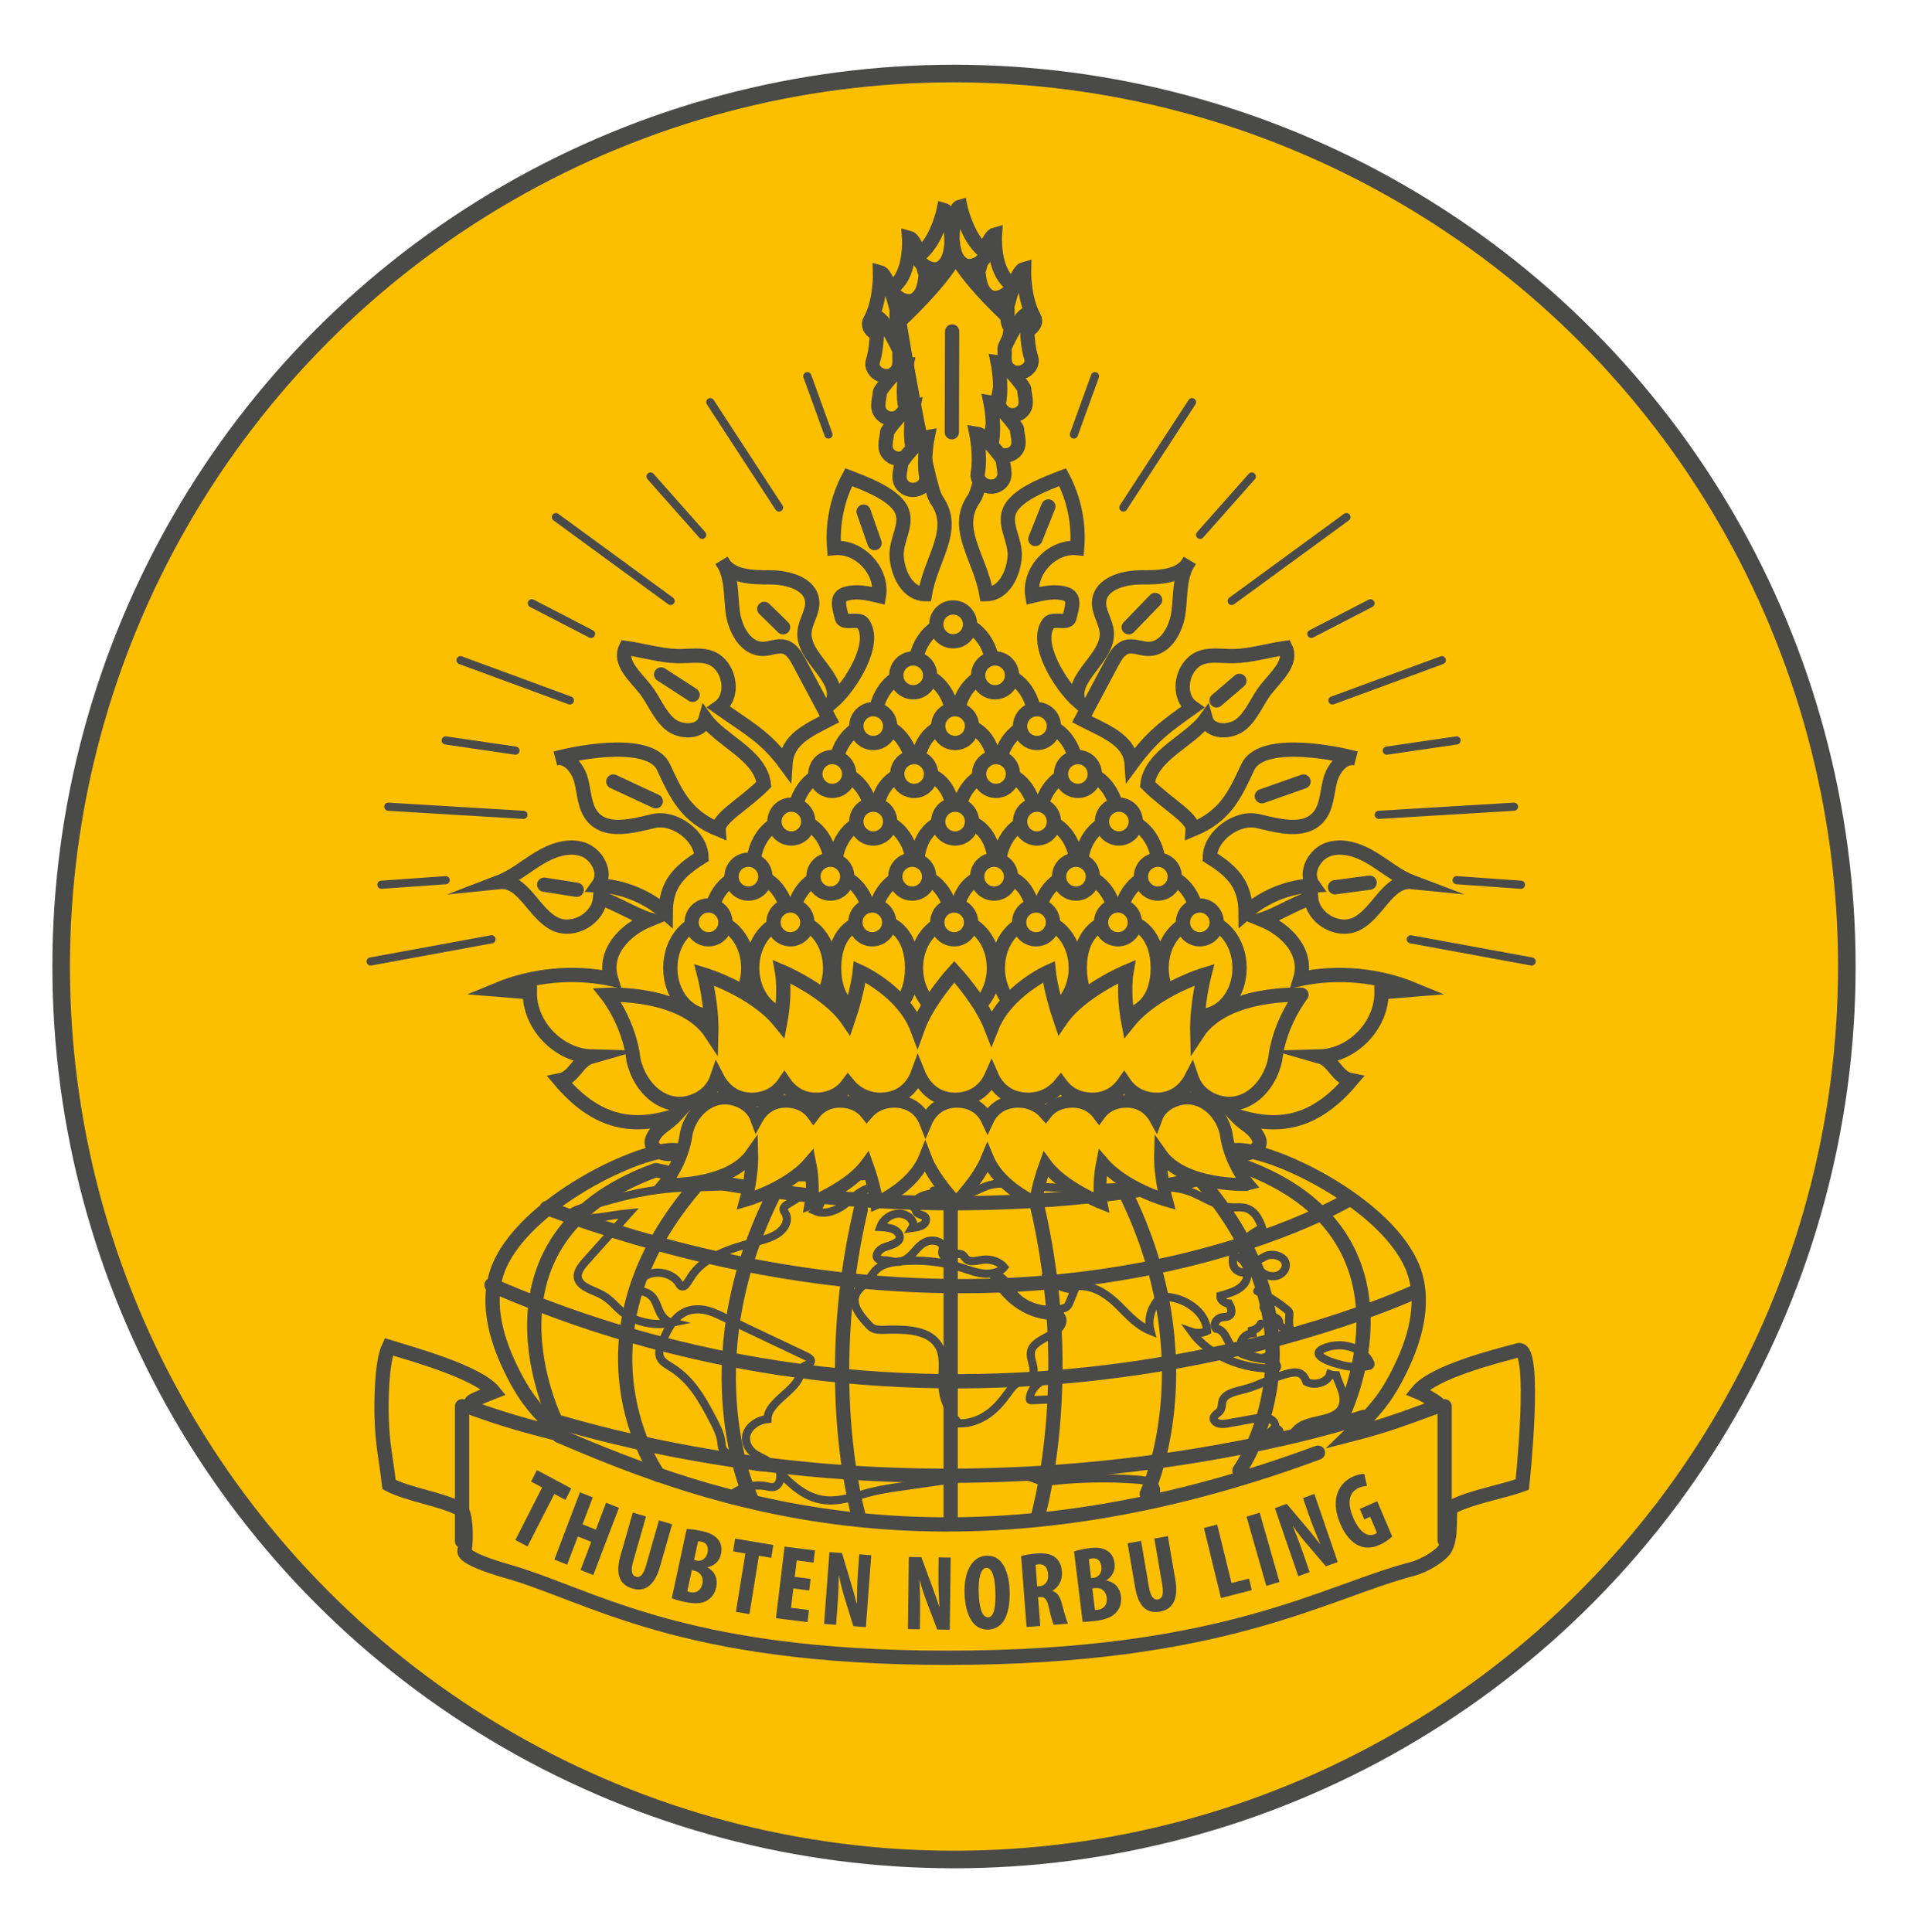 <?xml version="1.0" encoding="utf-8"?>
<!-- Generator: Adobe Illustrator 25.0.0, SVG Export Plug-In . SVG Version: 6.00 Build 0)  -->
<svg version="1.1" id="Laag_1" xmlns="http://www.w3.org/2000/svg" xmlns:xlink="http://www.w3.org/1999/xlink" x="0px" y="0px"
	 viewBox="0 0 326 330" style="enable-background:new 0 0 326 330;" xml:space="preserve">
<style type="text/css">
	.st0{clip-path:url(#SVGID_2_);fill:#FCBF00;}
	.st1{clip-path:url(#SVGID_4_);fill:none;stroke:#4A4A49;stroke-width:3;}
	.st2{clip-path:url(#SVGID_6_);fill:none;stroke:#4A4A49;stroke-width:1.392;stroke-linecap:round;stroke-miterlimit:10;}
	.st3{clip-path:url(#SVGID_8_);fill:none;stroke:#4A4A49;stroke-width:2.436;stroke-linecap:round;stroke-miterlimit:10;}
	.st4{fill:none;stroke:#4A4A49;stroke-width:2.436;stroke-linecap:round;stroke-miterlimit:10;}
	.st5{clip-path:url(#SVGID_10_);fill:none;stroke:#4A4A49;stroke-width:2.436;stroke-linecap:round;stroke-miterlimit:10;}
	.st6{clip-path:url(#SVGID_12_);fill:#FCBF00;}
	.st7{clip-path:url(#SVGID_14_);fill:none;stroke:#4A4A49;stroke-width:2.436;stroke-linecap:round;stroke-miterlimit:10;}
	.st8{clip-path:url(#SVGID_16_);fill:#FCBF00;}
	.st9{clip-path:url(#SVGID_18_);fill:none;stroke:#4A4A49;stroke-width:2.436;stroke-linecap:round;stroke-miterlimit:10;}
	.st10{clip-path:url(#SVGID_20_);fill:#FCBF00;}
	.st11{clip-path:url(#SVGID_22_);fill:none;stroke:#4A4A49;stroke-width:2.436;stroke-linecap:round;stroke-miterlimit:10;}
	.st12{clip-path:url(#SVGID_24_);fill:#FCBF00;}
	.st13{clip-path:url(#SVGID_26_);fill:none;stroke:#4A4A49;stroke-width:2.436;stroke-linecap:round;stroke-miterlimit:10;}
	.st14{clip-path:url(#SVGID_28_);fill:#FCBF00;}
	.st15{clip-path:url(#SVGID_30_);fill:none;stroke:#4A4A49;stroke-width:2.436;stroke-linecap:round;stroke-miterlimit:10;}
	.st16{clip-path:url(#SVGID_32_);fill:#FCBF00;}
	.st17{clip-path:url(#SVGID_34_);fill:none;stroke:#4A4A49;stroke-width:2.436;stroke-linecap:round;stroke-miterlimit:10;}
	.st18{clip-path:url(#SVGID_36_);fill:#FCBF00;}
	.st19{clip-path:url(#SVGID_38_);fill:none;stroke:#4A4A49;stroke-width:2.436;stroke-linecap:round;stroke-miterlimit:10;}
	.st20{clip-path:url(#SVGID_40_);fill:#FCBF00;}
	.st21{clip-path:url(#SVGID_42_);fill:none;stroke:#4A4A49;stroke-width:2.436;stroke-linecap:round;stroke-miterlimit:10;}
	.st22{clip-path:url(#SVGID_44_);fill:#FCBF00;}
	.st23{clip-path:url(#SVGID_46_);fill:none;stroke:#4A4A49;stroke-width:2.436;stroke-linecap:round;stroke-miterlimit:10;}
	.st24{clip-path:url(#SVGID_48_);fill:#FCBF00;}
	.st25{clip-path:url(#SVGID_50_);fill:none;stroke:#4A4A49;stroke-width:2.436;stroke-linecap:round;stroke-miterlimit:10;}
	.st26{clip-path:url(#SVGID_52_);fill:#FCBF00;}
	.st27{clip-path:url(#SVGID_54_);fill:none;stroke:#4A4A49;stroke-width:2.436;stroke-linecap:round;stroke-miterlimit:10;}
	.st28{clip-path:url(#SVGID_56_);fill:#FCBF00;}
	.st29{clip-path:url(#SVGID_58_);fill:none;stroke:#4A4A49;stroke-width:2.436;stroke-linecap:round;stroke-miterlimit:10;}
	.st30{clip-path:url(#SVGID_60_);fill:#FCBF00;}
	.st31{clip-path:url(#SVGID_62_);fill:none;stroke:#4A4A49;stroke-width:2.436;stroke-linecap:round;stroke-miterlimit:10;}
	.st32{clip-path:url(#SVGID_64_);fill:#FCBF00;}
	.st33{clip-path:url(#SVGID_66_);fill:none;stroke:#4A4A49;stroke-width:2.436;stroke-linecap:round;stroke-miterlimit:10;}
	.st34{clip-path:url(#SVGID_68_);fill:#FCBF00;}
	.st35{clip-path:url(#SVGID_70_);fill:none;stroke:#4A4A49;stroke-width:2.436;stroke-linecap:round;stroke-miterlimit:10;}
	.st36{clip-path:url(#SVGID_72_);fill:#FCBF00;}
	.st37{clip-path:url(#SVGID_74_);fill:none;stroke:#4A4A49;stroke-width:2.436;stroke-linecap:round;stroke-miterlimit:10;}
	.st38{clip-path:url(#SVGID_76_);fill:#FCBF00;}
	.st39{clip-path:url(#SVGID_78_);fill:none;stroke:#4A4A49;stroke-width:2.436;stroke-linecap:round;stroke-miterlimit:10;}
	.st40{clip-path:url(#SVGID_80_);fill:#FCBF00;}
	.st41{clip-path:url(#SVGID_82_);fill:none;stroke:#4A4A49;stroke-width:2.436;stroke-linecap:round;stroke-miterlimit:10;}
	.st42{clip-path:url(#SVGID_84_);fill:#FCBF00;}
	.st43{clip-path:url(#SVGID_86_);fill:none;stroke:#4A4A49;stroke-width:2.436;stroke-linecap:round;stroke-miterlimit:10;}
	.st44{clip-path:url(#SVGID_88_);fill:#FCBF00;}
	.st45{clip-path:url(#SVGID_90_);fill:none;stroke:#4A4A49;stroke-width:2.436;stroke-linecap:round;stroke-miterlimit:10;}
	.st46{clip-path:url(#SVGID_92_);fill:#FCBF00;}
	.st47{clip-path:url(#SVGID_94_);fill:none;stroke:#4A4A49;stroke-width:2.436;stroke-linecap:round;stroke-miterlimit:10;}
	.st48{clip-path:url(#SVGID_96_);fill:#FCBF00;}
	.st49{clip-path:url(#SVGID_98_);fill:none;stroke:#4A4A49;stroke-width:2.436;stroke-linecap:round;stroke-miterlimit:10;}
	.st50{clip-path:url(#SVGID_100_);fill:#FCBF00;}
	.st51{clip-path:url(#SVGID_102_);fill:none;stroke:#4A4A49;stroke-width:2.436;stroke-linecap:round;stroke-miterlimit:10;}
	.st52{clip-path:url(#SVGID_104_);fill:#FCBF00;}
	.st53{clip-path:url(#SVGID_106_);fill:none;stroke:#4A4A49;stroke-width:2.436;stroke-linecap:round;stroke-miterlimit:10;}
	.st54{clip-path:url(#SVGID_108_);fill:#FCBF00;}
	.st55{clip-path:url(#SVGID_110_);fill:none;stroke:#4A4A49;stroke-width:2.436;stroke-linecap:round;stroke-miterlimit:10;}
	.st56{clip-path:url(#SVGID_112_);fill:#FCBF00;}
	.st57{clip-path:url(#SVGID_114_);fill:none;stroke:#4A4A49;stroke-width:2.436;stroke-linecap:round;stroke-miterlimit:10;}
	.st58{clip-path:url(#SVGID_116_);fill:#FCBF00;}
	.st59{clip-path:url(#SVGID_118_);fill:none;stroke:#4A4A49;stroke-width:2.436;stroke-linecap:round;stroke-miterlimit:10;}
	.st60{clip-path:url(#SVGID_120_);fill:#FCBF00;}
	.st61{clip-path:url(#SVGID_122_);fill:none;stroke:#4A4A49;stroke-width:2.436;stroke-linecap:round;stroke-miterlimit:10;}
	.st62{clip-path:url(#SVGID_124_);fill:#FCBF00;}
	.st63{clip-path:url(#SVGID_126_);fill:none;stroke:#4A4A49;stroke-width:2.436;stroke-linecap:round;stroke-miterlimit:10;}
	.st64{clip-path:url(#SVGID_128_);fill:#FCBF00;}
	.st65{clip-path:url(#SVGID_130_);fill:none;stroke:#4A4A49;stroke-width:2.436;stroke-linecap:round;stroke-miterlimit:10;}
	.st66{clip-path:url(#SVGID_132_);fill:#FCBF00;}
	.st67{clip-path:url(#SVGID_134_);fill:none;stroke:#4A4A49;stroke-width:2.436;stroke-linecap:round;stroke-miterlimit:10;}
	.st68{clip-path:url(#SVGID_136_);fill:#FCBF00;}
	.st69{clip-path:url(#SVGID_138_);fill:none;stroke:#4A4A49;stroke-width:2.436;stroke-linecap:round;stroke-miterlimit:10;}
	.st70{clip-path:url(#SVGID_140_);fill:#FCBF00;}
	.st71{clip-path:url(#SVGID_142_);fill:none;stroke:#4A4A49;stroke-width:2.436;stroke-linecap:round;stroke-miterlimit:10;}
	.st72{clip-path:url(#SVGID_144_);fill:#FCBF00;}
	.st73{clip-path:url(#SVGID_146_);fill:none;stroke:#4A4A49;stroke-width:2.436;stroke-linecap:round;stroke-miterlimit:10;}
	.st74{clip-path:url(#SVGID_148_);fill:#FCBF00;}
	.st75{clip-path:url(#SVGID_150_);fill:none;stroke:#4A4A49;stroke-width:2.436;stroke-linecap:round;stroke-miterlimit:10;}
	.st76{clip-path:url(#SVGID_152_);fill:#FCBF00;}
	.st77{clip-path:url(#SVGID_154_);fill:none;stroke:#4A4A49;stroke-width:2.436;stroke-linecap:round;stroke-miterlimit:10;}
	.st78{clip-path:url(#SVGID_156_);fill:#FCBF00;}
	.st79{clip-path:url(#SVGID_158_);fill:none;stroke:#4A4A49;stroke-width:2.436;stroke-linecap:round;stroke-miterlimit:10;}
	.st80{clip-path:url(#SVGID_160_);fill:#FCBF00;}
	.st81{clip-path:url(#SVGID_162_);fill:none;stroke:#4A4A49;stroke-width:2.436;stroke-linecap:round;stroke-miterlimit:10;}
	.st82{clip-path:url(#SVGID_164_);fill:#FCBF00;}
	.st83{clip-path:url(#SVGID_166_);fill:none;stroke:#4A4A49;stroke-width:2.436;stroke-linecap:round;stroke-miterlimit:10;}
	.st84{clip-path:url(#SVGID_168_);fill:#FCBF00;}
	.st85{clip-path:url(#SVGID_170_);fill:none;stroke:#4A4A49;stroke-width:2.436;stroke-linecap:round;stroke-miterlimit:10;}
	.st86{clip-path:url(#SVGID_172_);fill:#FCBF00;}
	.st87{clip-path:url(#SVGID_174_);fill:none;stroke:#4A4A49;stroke-width:2.436;stroke-linecap:round;stroke-miterlimit:10;}
	.st88{clip-path:url(#SVGID_176_);fill:#FCBF00;}
	.st89{clip-path:url(#SVGID_178_);fill:none;stroke:#4A4A49;stroke-width:2.436;stroke-linecap:round;stroke-miterlimit:10;}
	.st90{clip-path:url(#SVGID_180_);fill:#FCBF00;}
	.st91{clip-path:url(#SVGID_182_);fill:none;stroke:#4A4A49;stroke-width:2.436;stroke-linecap:round;stroke-miterlimit:10;}
	.st92{clip-path:url(#SVGID_184_);fill:#FCBF00;}
	.st93{clip-path:url(#SVGID_186_);fill:none;stroke:#4A4A49;stroke-width:2.436;stroke-linecap:round;stroke-miterlimit:10;}
	.st94{clip-path:url(#SVGID_188_);fill:#FCBF00;}
	.st95{clip-path:url(#SVGID_190_);fill:none;stroke:#4A4A49;stroke-width:2.436;stroke-linecap:round;stroke-miterlimit:10;}
	.st96{clip-path:url(#SVGID_192_);fill:#FCBF00;}
	.st97{clip-path:url(#SVGID_194_);fill:none;stroke:#4A4A49;stroke-width:2.436;stroke-linecap:round;stroke-miterlimit:10;}
	.st98{clip-path:url(#SVGID_196_);fill:#FCBF00;}
	.st99{clip-path:url(#SVGID_198_);fill:none;stroke:#4A4A49;stroke-width:2.436;stroke-linecap:round;stroke-miterlimit:10;}
	.st100{clip-path:url(#SVGID_200_);fill:#FCBF00;}
	.st101{clip-path:url(#SVGID_202_);fill:none;stroke:#4A4A49;stroke-width:2.436;stroke-linecap:round;stroke-miterlimit:10;}
	.st102{clip-path:url(#SVGID_204_);fill:#FCBF00;}
	.st103{clip-path:url(#SVGID_206_);fill:none;stroke:#4A4A49;stroke-width:2.436;stroke-linecap:round;stroke-miterlimit:10;}
	.st104{clip-path:url(#SVGID_208_);fill:#FCBF00;}
	.st105{clip-path:url(#SVGID_210_);fill:none;stroke:#4A4A49;stroke-width:2.436;stroke-linecap:round;stroke-miterlimit:10;}
	.st106{clip-path:url(#SVGID_212_);fill:#FCBF00;}
	.st107{clip-path:url(#SVGID_214_);fill:none;stroke:#4A4A49;stroke-width:2.436;stroke-linecap:round;stroke-miterlimit:10;}
	.st108{clip-path:url(#SVGID_216_);fill:#FCBF00;}
	.st109{clip-path:url(#SVGID_218_);fill:none;stroke:#4A4A49;stroke-width:2.436;stroke-linecap:round;stroke-miterlimit:10;}
	.st110{clip-path:url(#SVGID_220_);fill:#FCBF00;}
	.st111{clip-path:url(#SVGID_222_);fill:none;stroke:#4A4A49;stroke-width:2.436;stroke-linecap:round;stroke-miterlimit:10;}
	.st112{clip-path:url(#SVGID_224_);fill:#FCBF00;}
	.st113{clip-path:url(#SVGID_226_);fill:none;stroke:#4A4A49;stroke-width:2.436;stroke-linecap:round;stroke-miterlimit:10;}
	.st114{clip-path:url(#SVGID_228_);fill:#FCBF00;}
	.st115{clip-path:url(#SVGID_230_);fill:none;stroke:#4A4A49;stroke-width:2.436;stroke-linecap:round;stroke-miterlimit:10;}
	.st116{clip-path:url(#SVGID_232_);fill:#FCBF00;}
	.st117{clip-path:url(#SVGID_234_);fill:none;stroke:#4A4A49;stroke-width:2.436;stroke-linecap:round;stroke-miterlimit:10;}
	.st118{clip-path:url(#SVGID_236_);fill:#FCBF00;}
	.st119{clip-path:url(#SVGID_238_);fill:none;stroke:#4A4A49;stroke-width:2.436;stroke-linecap:round;stroke-miterlimit:10;}
	.st120{clip-path:url(#SVGID_240_);fill:#FCBF00;}
	.st121{clip-path:url(#SVGID_242_);fill:none;stroke:#4A4A49;stroke-width:2.436;stroke-linecap:round;stroke-miterlimit:10;}
	.st122{clip-path:url(#SVGID_244_);fill:#FCBF00;}
	.st123{clip-path:url(#SVGID_246_);fill:none;stroke:#4A4A49;stroke-width:2.436;stroke-linecap:round;stroke-miterlimit:10;}
	.st124{clip-path:url(#SVGID_248_);fill:#FCBF00;}
	.st125{clip-path:url(#SVGID_250_);fill:none;stroke:#4A4A49;stroke-width:2.436;stroke-linecap:round;stroke-miterlimit:10;}
	.st126{clip-path:url(#SVGID_252_);fill:#FCBF00;}
	.st127{clip-path:url(#SVGID_254_);fill:none;stroke:#4A4A49;stroke-width:2.436;stroke-linecap:round;stroke-miterlimit:10;}
	.st128{clip-path:url(#SVGID_256_);fill:#FCBF00;}
	.st129{clip-path:url(#SVGID_258_);fill:none;stroke:#4A4A49;stroke-width:2.436;stroke-linecap:round;stroke-miterlimit:10;}
	.st130{clip-path:url(#SVGID_260_);fill:#FCBF00;}
	.st131{clip-path:url(#SVGID_262_);fill:none;stroke:#4A4A49;stroke-width:2.436;stroke-linecap:round;stroke-miterlimit:10;}
	.st132{clip-path:url(#SVGID_264_);fill:#FCBF00;}
	.st133{clip-path:url(#SVGID_266_);fill:none;stroke:#4A4A49;stroke-width:2.436;stroke-linecap:round;stroke-miterlimit:10;}
	.st134{clip-path:url(#SVGID_268_);fill:#FCBF00;}
	.st135{clip-path:url(#SVGID_270_);fill:none;stroke:#4A4A49;stroke-width:2.436;stroke-linecap:round;stroke-miterlimit:10;}
	.st136{clip-path:url(#SVGID_272_);fill:#FCBF00;}
	.st137{clip-path:url(#SVGID_274_);fill:none;stroke:#4A4A49;stroke-width:2.436;stroke-linecap:round;stroke-miterlimit:10;}
	.st138{clip-path:url(#SVGID_276_);fill:#FCBF00;}
	.st139{clip-path:url(#SVGID_278_);fill:none;stroke:#4A4A49;stroke-width:2.436;stroke-linecap:round;stroke-miterlimit:10;}
	.st140{clip-path:url(#SVGID_280_);fill:#FCBF00;}
	.st141{clip-path:url(#SVGID_282_);fill:none;stroke:#4A4A49;stroke-width:2.436;stroke-linecap:round;stroke-miterlimit:10;}
	.st142{clip-path:url(#SVGID_284_);fill:#FCBF00;}
	.st143{clip-path:url(#SVGID_286_);fill:none;stroke:#4A4A49;stroke-width:2.436;stroke-linecap:round;stroke-miterlimit:10;}
	.st144{clip-path:url(#SVGID_288_);fill:#FCBF00;}
	.st145{clip-path:url(#SVGID_290_);fill:none;stroke:#4A4A49;stroke-width:2.436;stroke-linecap:round;stroke-miterlimit:10;}
	.st146{fill:#4A4A49;}
	.st147{clip-path:url(#SVGID_292_);fill:#4A4A49;}
	.st148{clip-path:url(#SVGID_294_);fill:#4A4A49;}
	.st149{clip-path:url(#SVGID_296_);fill:#4A4A49;}
	.st150{clip-path:url(#SVGID_298_);fill:#4A4A49;}
	.st151{clip-path:url(#SVGID_300_);fill:#4A4A49;}
	.st152{clip-path:url(#SVGID_302_);fill:#4A4A49;}
	.st153{clip-path:url(#SVGID_304_);fill:#4A4A49;}
	.st154{clip-path:url(#SVGID_306_);fill:#4A4A49;}
	.st155{clip-path:url(#SVGID_308_);fill:#4A4A49;}
	.st156{clip-path:url(#SVGID_310_);fill:#4A4A49;}
	.st157{clip-path:url(#SVGID_312_);fill:#FCBF00;}
	.st158{clip-path:url(#SVGID_314_);fill:none;stroke:#4A4A49;stroke-width:2.436;stroke-linecap:round;stroke-miterlimit:10;}
	.st159{clip-path:url(#SVGID_316_);fill:#FCBF00;}
	.st160{clip-path:url(#SVGID_318_);fill:none;stroke:#4A4A49;stroke-width:2.175;stroke-linecap:round;stroke-miterlimit:10;}
</style>
<g>
	<g>
		<defs>
			<rect id="SVGID_1_" x="8.95" y="11.06" width="308.11" height="308.11"/>
		</defs>
		<clipPath id="SVGID_2_">
			<use xlink:href="#SVGID_1_"  style="overflow:visible;"/>
		</clipPath>
		<path class="st0" d="M163,317.66c84.25,0,152.55-68.3,152.55-152.55S247.25,12.56,163,12.56S10.44,80.86,10.44,165.11
			S78.75,317.66,163,317.66"/>
	</g>
	<g>
		<defs>
			<rect id="SVGID_3_" x="8.95" y="11.06" width="308.11" height="308.11"/>
		</defs>
		<clipPath id="SVGID_4_">
			<use xlink:href="#SVGID_3_"  style="overflow:visible;"/>
		</clipPath>
		<circle class="st1" cx="163" cy="165.11" r="152.55"/>
	</g>
	<g>
		<defs>
			<rect id="SVGID_5_" x="8.95" y="11.06" width="308.11" height="308.11"/>
		</defs>
		<clipPath id="SVGID_6_">
			<use xlink:href="#SVGID_5_"  style="overflow:visible;"/>
		</clipPath>
		<path class="st2" d="M261.7,164.25l-20.65-3.79 M259.87,151.14l-10.99-0.78 M248.87,126.49l-11.92,1.74 M234.16,103.06
			l-10.11,5.23 M213.88,81.4l-8.83,9.97 M187.09,64.26l-3.61,9.97 M203.67,68.7l-11.74,18 M230.05,88.34l-19.6,14.32 M246.35,112.78
			l-18.69,6.88 M258.68,137.81l-23.1,1.39 M63.33,164.25l20.65-3.79 M65.16,151.14l10.99-0.78 M76.15,126.49l11.92,1.74
			 M90.87,103.06l10.11,5.23 M111.15,81.4l8.83,9.97 M137.94,64.26l3.61,9.97 M121.36,68.7l11.74,18 M94.98,88.34l19.6,14.32
			 M78.68,112.78l18.69,6.88 M66.34,137.81l23.1,1.39 M177.43,236.34c-0.89,0.68-1.43,1.64-1.49,2.63c0,0.05,0,0.11,0.03,0.15
			c0.06,0.08,0.21,0.08,0.32,0.08c0.91-0.04,1.82-0.08,2.73-0.12c0.2-0.01,0.42-0.02,0.57-0.12c0.18-0.12,0.24-0.31,0.28-0.49
			c0.34-1.41,0.7-2.83,0.9-4.25C179.93,234.02,178.17,235.76,177.43,236.34z M212.75,237.29c-1.47,0.39-3.29,0.69-3.8,1.85
			c-0.27,0.6-0.08,1.32-0.5,1.87c-0.33,0.44-1.02,0.72-1.09,1.23c-0.06,0.45,0.43,0.84,0.98,0.96c0.55,0.11,1.12,0.02,1.67-0.08
			c1.41-0.25,2.82-0.5,4.24-0.76c0.87-0.15,1.81-0.31,2.62-0.02c0.82,0.28,1.34,1.19,0.76,1.73c0.45-0.22,1.06,0.21,1.01,0.63
			s-0.53,0.74-1.01,0.91c0.98,0.31,2.17,0.12,2.93-0.46c0.45-0.35,0.75-0.8,1.17-1.17c1.83-1.6,5.51-1.17,7.12-2.91
			c0.79-0.86,0.84-2.02,0.57-3.06s-0.82-2.03-1.11-3.06c-0.37-0.01-0.73-0.07-1.07-0.18c-0.34,1.34-2.63,2.07-4.03,1.28
			c-0.74-2.11-2.16-1.77-4.53-1C216.64,235.69,214.84,236.74,212.75,237.29z M234.08,232.74c0.07,0.15,0.13,0.33,0.02,0.47
			c-0.09,0.11-0.26,0.14-0.42,0.17c-1.19,0.21-2.43,0.2-3.62-0.01c-1.82-0.32-7.45-1.97-3.21-3.26
			C229.81,229.21,233,230.46,234.08,232.74z M215.42,226.13c-0.24,0.54-0.81,0.99-1.49,1.16c0.02,0.16,0.03,0.31,0.05,0.47
			c-1.38,0.12-2.36,1.44-1.85,2.47c0.36,0.73,1.27,1.18,2.16,1.5c0.44,0.15,0.91,0.29,1.39,0.24c1.14-0.12,1.66-1.17,1.96-2.06
			c0.18-0.52,0.36-1.06,0.29-1.6c-0.07-0.54-0.44-1.09-1.07-1.29c0.13,0.47,0.36,0.91,0.68,1.32 M216.05,223.16
			c-0.1-0.1-0.22,0.12-0.15,0.25c0.25,0.43,0.51,0.87,0.98,1.17c0.57,0.36,1.44,0.52,1.63,1.08c0.06,0.18,0.04,0.36,0.09,0.54
			c0.18,0.6,1.06,0.83,1.81,0.97c-0.17-0.74-0.21-1.51-0.13-2.26c0.03-0.26,0.07-0.52-0.04-0.76c-0.09-0.2-0.28-0.36-0.47-0.51
			c-1.47-1.2-3.14-2.24-4.95-3.08 M159.5,203.39c0.35,0.78-0.77,1.44-1.67,1.86c-0.9,0.42-1.82,1.37-1.1,1.97
			c0.33,0.27,0.89,0.31,1.23,0.58c0.47,0.38,0.27,1.07-0.24,1.42c-0.51,0.35-1.2,0.46-1.86,0.55c0.68-1.09-0.75-2.47-2.28-2.44
			s-2.77,1.11-3.18,2.28c0.78,0.05,1.58,0.1,2.27,0.41c0.68,0.3,1.21,0.93,1.04,1.54c-0.25,0.88-1.6,1.15-2.63,1.53
			c-1.02,0.38-1.84,1.64-0.85,2.07c0.34,0.15,0.75,0.11,1.13,0.14c0.63,0.05,1.23,0.28,1.86,0.28c1.16,0.01,2.09-0.73,2.77-1.48
			s1.3-1.6,2.34-2c1.04-0.41,2.62-0.06,2.75,0.86c0.08,0.54-0.33,1.18,0.15,1.56c0.78,0.62,2.16-0.67,3.1-0.22
			c0.39,0.19,0.51,0.6,0.83,0.86c0.68,0.54,1.81,0.16,2.76,0.04c1.38-0.18,2.86,0.34,3.63,1.27c-0.7,0.9-2.19,1.22-3.5,1.09
			c-1.32-0.13-2.52-0.61-3.75-1c-3.35-1.06-7.04-1.43-10.61-1.07c-1.35,0.14-2.76,0.41-3.71,1.18c-0.69,0.56-1.07,1.31-1.61,1.96
			c-0.7,0.84-1.71,1.53-2.14,2.48c-0.77,1.73,0.66,3.55,2.02,5.03c0.28,0.31,0.58,0.63,1,0.82c0.53,0.23,1.16,0.22,1.76,0.21
			c3.05-0.1,6.56-0.11,8.56,1.73c2.21,2.03,1.32,5.11,1.45,7.8c0.11,2.31,1.1,4.59,2.8,6.46c1.91,0.06,3.75-0.68,5.15-1.71
			c1.4-1.04,2.42-2.35,3.38-3.67c0.44-0.61,0.9-1.24,1.64-1.62c0.67-0.34,1.52-0.45,2.07-0.91c1.35-1.13-0.3-3,0.13-4.52
			c0.35-1.25,1.96-1.94,3.27-2.67c1.32-0.73,2.58-2.03,1.86-3.18c-0.88-0.02-1.75-0.05-2.62-0.18c-4.28-0.63-7.42-3.68-9.03-6.91
			c1.77-0.01,2.52,1.74,3.37,2.98c1.56,2.26,5.14,3.49,8.27,2.84c0.33-0.07,0.66-0.16,0.91-0.35c0.29-0.22,0.42-0.53,0.54-0.83
			c0.29-0.72,0.59-1.44,0.88-2.16c-2.2-0.02-4.32-1.2-5.08-2.85c0.69,1.15,2.12,2,3.7,2.19c0.94,0.12,1.91,0.01,2.86,0.11
			c2.52,0.24,4.5,1.8,6.09,3.38c1.59,1.58,3.1,3.32,5.36,4.24c-0.54-2.02,0.14-4.23,1.79-5.82c3.99-0.16,7.78,2.65,7.88,5.84
			c-0.77,0.39-1.79,0.46-2.62,0.17c2.87,3.99,8.69,6.51,14.44,6.24c0.58-0.69-0.76-1.36-1.78-1.51c-2.3-0.33-4.9-0.83-6.03-2.46
			c-0.73-1.05-1-2.62-2.48-2.83c-0.54-0.69,0-1.74,0.99-1.93c0.35-0.07,0.73-0.04,1.05-0.17c0.91-0.35,0.61-1.44,0.17-2.18
			c-0.82-0.04-1.53-0.68-1.47-1.33c1.19-0.33,2.42-0.68,3.36-1.36c0.93-0.68,1.51-1.78,1.04-2.72c-0.72,0.28-1.62-0.13-1.98-0.71
			c-0.36-0.57-0.32-1.25-0.27-1.89c0.93-0.24,1.74,0.57,2.12,1.29s0.88,1.6,1.86,1.65c-0.16-0.36,0.1-0.79,0.54-0.92
			c0.35,0.97,1.83,1.57,3.02,1.22s1.83-1.57,1.32-2.49s-2.08-1.35-3.2-0.88c-0.45,0.19-0.82,0.5-1.29,0.65
			c-1.58,0.5-3.13-1.17-2.72-2.48c0.41-1.32,1.93-2.19,3.34-2.95c-0.5-1.45-1.31-3.16-3.15-3.47c-0.62-0.1-1.27-0.02-1.91-0.04
			c-2.85-0.07-5.05-1.98-7.69-2.85c-2.03-0.67-4.29-0.7-6.48-0.68c-7.28,0.06-14.61,0.55-21.82-0.26c-1.82-0.21-3.71-0.49-5.45-0.03
			c-1.52,0.4-2.77,1.33-4.32,1.62c-1.7,0.31-3.45-0.19-5.2-0.18c-1.74,0.01-3.79,0.97-3.55,2.35 M124.34,256.07
			c1.33-1.76,4.18-2.68,6.67-2.16c0.32,0.07,0.65,0.16,0.98,0.13c1.21-0.09,1.44-1.42,1.32-2.39c1.99,2.02,4.28,4.19,7.46,4.6
			c2.77,0.36,5.47-0.73,8.16-1.39c1.78-0.44,3.61-0.7,5.44-0.96c2.06-0.29,4.11-0.59,6.17-0.88c3.9-0.56,7.83-1.12,11.8-1.07
			c1.37,0.02,2.77,0.11,4.04,0.53c0.61,0.2,1.2,0.48,1.85,0.57c0.55,0.07,1.11,0.01,1.67-0.05c4.73-0.51,9.54-0.59,14.3-0.24
			c0.93,0.07,1.92,0.17,2.64,0.65c0.72,0.48,0.99,1.46,0.3,1.96 M112.98,229.61c-0.37,0.86-0.54,1.84,0.01,2.63
			c0.4,0.57,1.12,0.95,1.76,1.36c3.47,2.19,5.31,5.59,7.02,8.85c0.66,1.26,1.33,2.54,1.48,3.89c0.05,0.44,0.05,0.9,0.3,1.3
			c0.19,0.3,0.52,0.54,0.85,0.76c2.1,1.44,4.83,2.7,7.49,2.13c-0.3-1.05-1.85-1.45-2.89-2.13c-1.27-0.83-1.84-2.29-1.39-3.55
			c0.45-1.26,1.89-2.26,3.52-2.43c0.06-3.07,5.06-4.79,5.65-7.82c0.07-0.35,0.09-0.74,0.37-1.01c0.42-0.41,1.34-0.52,1.41-1.04
			c0.05-0.38-0.42-0.67-0.83-0.86c-4.76-2.26-9.53-4.52-14.29-6.78c-1.03-0.49-2.08-0.98-3.26-1.16
			C115.67,223.08,114.12,227,112.98,229.61z M107.44,207.26c-2.44,2.72-4.88,5.44-7.32,8.16c-0.83,0.93-1.71,2.03-1.32,3.13
			c0.5,1.43,2.71,1.87,4.22,2.74c1.35,0.77,2.2,1.97,3.39,2.9c2.16,1.69,5.46,2.39,8.39,1.77c-1.07-0.24-1.74-1.1-2.12-1.93
			c-0.38-0.84-0.6-1.74-1.23-2.48c-0.64-0.73-1.9-1.23-2.88-0.81c-0.14-1.44,1.15-2.88,2.9-3.24s3.75,0.4,4.5,1.71
			c0.14,0.25,0.33,0.57,0.68,0.56c0.25-0.01,0.43-0.19,0.56-0.36c0.48-0.62,0.84-1.31,1.32-1.93c2.14-2.83,6.29-4.21,10.22-5.23
			c1.49-0.39,3.04-0.77,4.22-1.6c1.18-0.82,1.89-2.23,1.23-3.36c-0.14-0.23-0.33-0.46-0.33-0.71c0-0.39,0.42-0.68,0.8-0.92
			c1.66-1.03,3.32-2.06,4.98-3.08c1.09,1.28,0.93,3.15-0.37,4.29c1.6,0.72,3.62-0.05,4.96-1.06c1.34-1,2.46-2.28,4.15-2.83
			c0.86-0.28,1.82-0.35,2.66-0.68c0.83-0.33,1.54-1.08,1.25-1.79c-4.3,0.46-8.65,0.67-12.99,0.63c-2.32-0.02-4.65-0.12-6.94,0.17
			c-1.81,0.23-3.57,0.7-5.37,0.98c-3.82,0.61-7.77,0.41-11.66,0.67c-4.23,0.28-8.29,1.19-12.26,2.37c-1.65,0.49-5.39,1.19-6.22,2.53
			C99.43,208.77,104.65,207.52,107.44,207.26z"/>
	</g>
	<g>
		<defs>
			<rect id="SVGID_7_" x="8.95" y="11.06" width="308.11" height="308.11"/>
		</defs>
		<clipPath id="SVGID_8_">
			<use xlink:href="#SVGID_7_"  style="overflow:visible;"/>
		</clipPath>
		<path class="st3" d="M95.49,245.25c25.47,10.96,66.49,26.31,129.69,2.91 M161.91,283.2c47.24,0,64.47-11.29,79.41-15.18
			c2.19-0.57,4.64-2.2,5.39-3.17c1.65-2.15,0.54-6.98,1.4-7.43c3.36-1.74,8.72-2.6,11.99-3.82c0,0,2.54-23.78-0.66-22.94
			c-4.17,1.1-14.53,3.74-17.24,7.1c1.02,0.41,2.76,1.43,3.45,1.98c0.18,0.15,0.12,0.44-0.1,0.52c-5.79,2.12-8.85,3.3-14.89,4.85
			c4.22-4.07,6.19-6.19,8.73-11.48c2.55-5.28,4.34-11.81,1.77-17.56c-5.1-11.41-25.97-20.81-30.7-19.48
			c1.58,1.41,5.45-0.03,4.65-1.99c-0.8-1.96-2.36-2.3-3.97-4.04c8,2.67,14.02,0.73,19.74-6.01c-2.54-0.49-2.91-3.36-5.39-4.07
			c5.62-0.15,10.62-5.35,10.55-10.97c1.85-0.15,3.7-0.3,5.54-0.45c-6.1-2.52-12.96-3.16-19.43-1.82c1.36-4.51-2.21-8.38-6.57-10.15
			c2.47-0.74,5.97-2.94,8.45-3.68c0.26,3.46,4.51,5.93,7.65,4.46c3.73-1.76,5.44-7.61,9.54-7.2c-2.45-0.93-4.48-2.68-6.72-4.04
			s-4.96-2.35-7.45-1.56c-2.5,0.79-4.22,4.05-2.69,6.18c-4.23,0.2-8.37,1.88-11.54,4.69c-0.02-4.74-2.09-7.01-6.11-9.51
			c0.07-3.65,4.65-7,8.2-6.17c3.55,0.84,7.94,2.06,10.35-0.68c1.44-1.64,1.45-4.04,1.98-6.16s2.31-4.4,4.43-3.86
			c-4.96-1.32-16.31-3.17-18.47,1.48c-2.26,4.86-3.88,8.38-9.42,10.67c0.14-1.96-4.4-4.35-7.73-7.71c0.59-5.03,7.29-7.43,9.97-11.15
			c0.65,2.36,4.25,2.41,6.11,0.82s2.7-4.06,4.23-5.98c1.71-2.15,4.49-4.54,3.29-7.01c-2.77,0.38-5.99,1.35-8.79,1.4
			c-2.8,0.06-5.38-0.67-7.3,1.37c-1.92,2.04-2.12,5.8,0.17,7.41c-4.72,3.34-6.96,4.98-10.38,9.64c-0.28-4.19-4.8-5.69-8.52-7.63
			c1.73-3.25,3.47-6.5,5.2-9.75c0.58-1.08,1.27-2.26,2.45-2.6c1.19-0.34,2.43,0.3,3.67,0.33c3,0.07,4.84-3.35,5.22-6.34
			c0.38-2.98,0.11-6.27,1.87-8.7c-1.37,2.74-5.15,2.83-8.21,2.82c-3.06-0.01-6.98,1.06-7.24,4.11c-0.15,1.82,1.19,3.46,1.32,5.28
			c0.31,4.43-6.41,7.74-4.8,11.88c-3.17-2.79-7.69-10.09-5.14-13.46c0.68-0.9,3.29,0.21,3.55-0.89c0.45-1.84,1.1-3.61-0.72-4.12
			c-1.83-0.52-3.77-0.08-5.61,0.36c-0.7-4.25,3.37-8.59,7.65-8.16c0.35-4.16-0.52-8.42-2.48-12.11c-2.75,1.06-7.49,2.8-8.9,5.38
			c-1.42,2.58,0.9,5.26,0.71,8.2c-0.2,2.94-1.89,6.38-4.84,6.4c-1.02-6.16-5.74-11.25-2.11-16.33c1.74-2.44,6.53-30.36,6.53-30.36
			s-6.93-6.18-9.67-11.13c-2.74,4.95-9.64,11.24-9.64,11.24s4.63,28.03,6.37,30.47c3.63,5.08-0.96,9.96-1.97,16.11
			c-2.95-0.02-4.64-3.46-4.84-6.4c-0.2-2.94,2.12-5.61,0.71-8.2c-1.42-2.58-6.15-4.32-8.9-5.38c-1.96,3.69-2.83,7.95-2.49,12.11
			c4.29-0.42,8.35,3.91,7.65,8.16c-1.85-0.44-3.79-0.88-5.61-0.36c-1.82,0.52-1.17,2.28-0.72,4.12c0.27,1.1,2.87-0.01,3.55,0.89
			c2.54,3.37-1.97,10.67-5.14,13.46c1.61-4.14-5.1-7.45-4.8-11.88c0.12-1.83,1.47-3.46,1.32-5.28c-0.26-3.05-4.17-4.12-7.24-4.11
			c-3.06,0.01-6.84-0.08-8.21-2.82c1.76,2.43,1.49,5.72,1.87,8.7s2.21,6.4,5.22,6.34c1.24-0.03,2.48-0.68,3.67-0.33
			c1.18,0.34,1.87,1.52,2.45,2.6c1.73,3.25,3.47,6.5,5.2,9.75c-3.73,1.94-7.24,3.44-7.52,7.63c-3.42-4.66-6.66-6.3-11.38-9.64
			c2.29-1.61,2.08-5.36,0.17-7.41c-1.92-2.04-4.5-1.31-7.3-1.37s-6.02-1.02-8.79-1.4c-1.2,2.47,1.58,4.86,3.29,7.01
			c1.52,1.92,2.37,4.39,4.23,5.98s5.46,1.54,6.11-0.82c2.68,3.72,9.38,6.12,9.97,11.15c-3.33,3.36-7.87,5.75-7.73,7.71
			c-5.54-2.29-7.17-5.82-9.42-10.67c-2.16-4.65-13.51-2.8-18.47-1.48c2.12-0.54,3.9,1.74,4.43,3.86s0.54,4.52,1.98,6.16
			c2.41,2.74,6.79,1.52,10.35,0.68c3.55-0.83,8.13,2.52,8.2,6.17c-4.03,2.51-6.1,4.77-6.11,9.51c-3.17-2.81-7.31-4.49-11.54-4.69
			c1.53-2.12-0.19-5.38-2.69-6.18c-2.5-0.79-5.21,0.2-7.45,1.56s-4.27,3.1-6.72,4.04c4.1-0.42,5.81,5.44,9.54,7.2
			c3.14,1.47,7.39-1,7.65-4.46c2.48,0.74,5.97,2.94,8.45,3.68c-4.36,1.77-7.93,5.65-6.57,10.15c-6.46-1.35-13.33-0.7-19.43,1.82
			c1.85,0.15,3.7,0.3,5.54,0.45c-0.08,5.62,4.92,10.83,10.55,10.97c-2.49,0.71-2.86,3.57-5.39,4.07c5.72,6.74,11.75,8.67,19.74,6.01
			c-1.61,1.74-3.18,2.08-3.97,4.04c-0.8,1.96,3.07,3.39,4.65,1.99c-4.72-1.33-25.59,8.07-30.7,19.48
			c-2.57,5.75-0.77,12.28,1.77,17.56c2.54,5.29,4.51,7.41,8.73,11.48c-5.94-1.52-9.35-2.44-15.03-4.47c-0.57-0.2-0.67-1-0.14-1.3
			c1.09-0.62,2.79-1.23,3.64-1.57c-2.71-3.36-13.83-6.42-17.95-7.69c-1.28,2.7-1.28,9.68-1.22,11.91c0.13,4.96,0.78,7.29,1.27,11.62
			c3.36,1.74,8.86,2.45,12.22,4.2c0.86,0.45,1.09,4.92,0.67,7.11c-0.23,1.17,4.88,2.81,6.98,3.4
			C101.02,272.44,115.8,283.2,161.91,283.2z"/>
	</g>
</g>
<line class="st4" x1="98.54" y1="152" x2="92.98" y2="151.13"/>
<line class="st4" x1="112.05" y1="136.89" x2="104.79" y2="133.51"/>
<line class="st4" x1="118.34" y1="118.7" x2="112.96" y2="115.22"/>
<line class="st4" x1="133.8" y1="107.16" x2="130.58" y2="104.02"/>
<path class="st4" d="M176.9,92.08l2.22-5.56 M162.63,73.84l0.05-17.22 M149.43,92.78l-1.88-5.38"/>
<line class="st4" x1="192.85" y1="107.16" x2="197.36" y2="102.5"/>
<line class="st4" x1="207.86" y1="119.65" x2="211.76" y2="116.31"/>
<line class="st4" x1="215.6" y1="136.02" x2="222.72" y2="133.51"/>
<line class="st4" x1="228.1" y1="151.57" x2="234.01" y2="150.78"/>
<g>
	<g>
		<defs>
			<rect id="SVGID_9_" x="8.95" y="11.06" width="308.11" height="308.11"/>
		</defs>
		<clipPath id="SVGID_10_">
			<use xlink:href="#SVGID_9_"  style="overflow:visible;"/>
		</clipPath>
		<path class="st5" d="M246.83,263.14v-22.9 M78.95,240.23v23.05 M94.98,242.8c73.18,21.36,137.99-0.74,137.99-0.74 M83.98,219.52
			c83.45,36.35,157.96,1.08,157.96,1.08 M93.43,206.37c83.48,30.84,136.98-1.44,136.98-1.44 M112.05,199.89
			c57.29,12.73,98.93,0,98.93,0 M212.21,199.15c32.59,11.85,17.07,42.91,17.07,42.91 M204.52,200.89
			c23.98,26.95,7.24,50.35,7.24,50.35 M192.27,203.74c14.32,28.99,3.66,51.46,3.66,51.46 M177.2,205.93c7.04,30.21,0,53.61,0,53.61
			 M112.05,199.89c-32.59,11.85-17.07,42.91-17.07,42.91 M119.74,201.63c-23.98,26.95-7.24,50.35-7.24,50.35 M131.99,204.48
			c-14.32,28.99-3.66,51.46-3.66,51.46 M147.06,206.67c-7.04,30.21-0.2,52.87-0.2,52.87 M162.43,206.67v53.61"/>
	</g>
	<g>
		<defs>
			<rect id="SVGID_11_" x="8.95" y="11.06" width="308.11" height="308.11"/>
		</defs>
		<clipPath id="SVGID_12_">
			<use xlink:href="#SVGID_11_"  style="overflow:visible;"/>
		</clipPath>
		<path class="st6" d="M155.33,40.63c0,0,0.41,5.89-2.53,8.27c-1.21,0.98,1.81,3.41,3.56,2.27c1.43-0.93,1.63-2.74,1.78-4
			C158.18,46.88,156.7,40.99,155.33,40.63"/>
	</g>
	<g>
		<defs>
			<rect id="SVGID_13_" x="8.95" y="11.06" width="308.11" height="308.11"/>
		</defs>
		<clipPath id="SVGID_14_">
			<use xlink:href="#SVGID_13_"  style="overflow:visible;"/>
		</clipPath>
		<path class="st7" d="M155.33,40.63c0,0,0.41,5.89-2.53,8.27c-1.21,0.98,1.81,3.41,3.56,2.27c1.43-0.93,1.63-2.74,1.78-4
			C158.18,46.88,156.7,40.99,155.33,40.63z"/>
	</g>
	<g>
		<defs>
			<rect id="SVGID_15_" x="8.95" y="11.06" width="308.11" height="308.11"/>
		</defs>
		<clipPath id="SVGID_16_">
			<use xlink:href="#SVGID_15_"  style="overflow:visible;"/>
		</clipPath>
		<path class="st8" d="M150.36,46.51c0,0,0.16,4.97-1.72,8.26c-0.85,1.48,1.81,3.3,3.55,2.16c1.43-0.93,0.88-2.56,1.02-3.82
			C153.25,52.82,151.72,46.88,150.36,46.51"/>
	</g>
	<g>
		<defs>
			<rect id="SVGID_17_" x="8.95" y="11.06" width="308.11" height="308.11"/>
		</defs>
		<clipPath id="SVGID_18_">
			<use xlink:href="#SVGID_17_"  style="overflow:visible;"/>
		</clipPath>
		<path class="st9" d="M150.36,46.51c0,0,0.16,4.97-1.72,8.26c-0.85,1.48,1.81,3.3,3.55,2.16c1.43-0.93,0.88-2.56,1.02-3.82
			C153.25,52.82,151.72,46.88,150.36,46.51z"/>
	</g>
	<g>
		<defs>
			<rect id="SVGID_19_" x="8.95" y="11.06" width="308.11" height="308.11"/>
		</defs>
		<clipPath id="SVGID_20_">
			<use xlink:href="#SVGID_19_"  style="overflow:visible;"/>
		</clipPath>
		<path class="st10" d="M149.81,54.17c0,0,0.28,4.55-0.68,7.55c-0.52,1.63,1.81,3.3,3.55,2.17c1.43-0.93,0.88-2.56,1.02-3.82
			C153.73,59.77,151.17,54.54,149.81,54.17"/>
	</g>
	<g>
		<defs>
			<rect id="SVGID_21_" x="8.95" y="11.06" width="308.11" height="308.11"/>
		</defs>
		<clipPath id="SVGID_22_">
			<use xlink:href="#SVGID_21_"  style="overflow:visible;"/>
		</clipPath>
		<path class="st11" d="M149.81,54.17c0,0,0.28,4.55-0.68,7.55c-0.52,1.63,1.81,3.3,3.55,2.17c1.43-0.93,0.88-2.56,1.02-3.82
			C153.73,59.77,151.17,54.54,149.81,54.17z"/>
	</g>
	<g>
		<defs>
			<rect id="SVGID_23_" x="8.95" y="11.06" width="308.11" height="308.11"/>
		</defs>
		<clipPath id="SVGID_24_">
			<use xlink:href="#SVGID_23_"  style="overflow:visible;"/>
		</clipPath>
		<path class="st12" d="M154.87,62.41c0,0-0.78,3.77-0.24,6.88c0.29,1.68-2.25,3.02-3.82,1.65c-1.29-1.12-0.52-2.66-0.48-3.93
			C150.33,66.71,153.47,62.58,154.87,62.41"/>
	</g>
	<g>
		<defs>
			<rect id="SVGID_25_" x="8.95" y="11.06" width="308.11" height="308.11"/>
		</defs>
		<clipPath id="SVGID_26_">
			<use xlink:href="#SVGID_25_"  style="overflow:visible;"/>
		</clipPath>
		<path class="st13" d="M154.87,62.41c0,0-0.78,3.77-0.24,6.88c0.29,1.68-2.25,3.02-3.82,1.65c-1.29-1.12-0.52-2.66-0.48-3.93
			C150.33,66.71,153.47,62.58,154.87,62.41z"/>
	</g>
	<g>
		<defs>
			<rect id="SVGID_27_" x="8.95" y="11.06" width="308.11" height="308.11"/>
		</defs>
		<clipPath id="SVGID_28_">
			<use xlink:href="#SVGID_27_"  style="overflow:visible;"/>
		</clipPath>
		<path class="st14" d="M156.1,69.26c0,0-0.78,3.77-0.24,6.88c0.29,1.68-2.25,3.02-3.82,1.65c-1.29-1.12-0.52-2.66-0.48-3.93
			C151.56,73.57,154.7,69.44,156.1,69.26"/>
	</g>
	<g>
		<defs>
			<rect id="SVGID_29_" x="8.95" y="11.06" width="308.11" height="308.11"/>
		</defs>
		<clipPath id="SVGID_30_">
			<use xlink:href="#SVGID_29_"  style="overflow:visible;"/>
		</clipPath>
		<path class="st15" d="M156.1,69.26c0,0-0.78,3.77-0.24,6.88c0.29,1.68-2.25,3.02-3.82,1.65c-1.29-1.12-0.52-2.66-0.48-3.93
			C151.56,73.57,154.7,69.44,156.1,69.26z"/>
	</g>
	<g>
		<defs>
			<rect id="SVGID_31_" x="8.95" y="11.06" width="308.11" height="308.11"/>
		</defs>
		<clipPath id="SVGID_32_">
			<use xlink:href="#SVGID_31_"  style="overflow:visible;"/>
		</clipPath>
		<path class="st16" d="M158.5,74.6c0,0-0.78,3.77-0.24,6.88c0.29,1.68-2.25,3.02-3.82,1.65c-1.29-1.12-0.52-2.66-0.48-3.93
			C153.96,78.91,157.1,74.78,158.5,74.6"/>
	</g>
	<g>
		<defs>
			<rect id="SVGID_33_" x="8.95" y="11.06" width="308.11" height="308.11"/>
		</defs>
		<clipPath id="SVGID_34_">
			<use xlink:href="#SVGID_33_"  style="overflow:visible;"/>
		</clipPath>
		<path class="st17" d="M158.5,74.6c0,0-0.78,3.77-0.24,6.88c0.29,1.68-2.25,3.02-3.82,1.65c-1.29-1.12-0.52-2.66-0.48-3.93
			C153.96,78.91,157.1,74.78,158.5,74.6z"/>
	</g>
	<g>
		<defs>
			<rect id="SVGID_35_" x="8.95" y="11.06" width="308.11" height="308.11"/>
		</defs>
		<clipPath id="SVGID_36_">
			<use xlink:href="#SVGID_35_"  style="overflow:visible;"/>
		</clipPath>
		<path class="st18" d="M161.24,35.85c0,0-1.08,5.21-4.02,7.6c-1.21,0.98,1.81,3.41,3.56,2.27c1.43-0.93,1.63-2.74,1.78-4
			C162.59,41.43,162.61,36.22,161.24,35.85"/>
	</g>
	<g>
		<defs>
			<rect id="SVGID_37_" x="8.95" y="11.06" width="308.11" height="308.11"/>
		</defs>
		<clipPath id="SVGID_38_">
			<use xlink:href="#SVGID_37_"  style="overflow:visible;"/>
		</clipPath>
		<path class="st19" d="M161.24,35.85c0,0-1.08,5.21-4.02,7.6c-1.21,0.98,1.81,3.41,3.56,2.27c1.43-0.93,1.63-2.74,1.78-4
			C162.59,41.43,162.61,36.22,161.24,35.85z"/>
	</g>
	<g>
		<defs>
			<rect id="SVGID_39_" x="8.95" y="11.06" width="308.11" height="308.11"/>
		</defs>
		<clipPath id="SVGID_40_">
			<use xlink:href="#SVGID_39_"  style="overflow:visible;"/>
		</clipPath>
		<path class="st20" d="M169.99,40.07c0,0-0.41,5.89,2.53,8.27c1.21,0.98-1.81,3.41-3.56,2.27c-1.43-0.93-1.63-2.74-1.78-4
			C167.15,46.32,168.63,40.44,169.99,40.07"/>
	</g>
	<g>
		<defs>
			<rect id="SVGID_41_" x="8.95" y="11.06" width="308.11" height="308.11"/>
		</defs>
		<clipPath id="SVGID_42_">
			<use xlink:href="#SVGID_41_"  style="overflow:visible;"/>
		</clipPath>
		<path class="st21" d="M169.99,40.07c0,0-0.41,5.89,2.53,8.27c1.21,0.98-1.81,3.41-3.56,2.27c-1.43-0.93-1.63-2.74-1.78-4
			C167.15,46.32,168.63,40.44,169.99,40.07z"/>
	</g>
	<g>
		<defs>
			<rect id="SVGID_43_" x="8.95" y="11.06" width="308.11" height="308.11"/>
		</defs>
		<clipPath id="SVGID_44_">
			<use xlink:href="#SVGID_43_"  style="overflow:visible;"/>
		</clipPath>
		<path class="st22" d="M174.97,45.95c0,0-0.16,4.97,1.72,8.26c0.85,1.48-1.81,3.3-3.55,2.16c-1.43-0.93-0.88-2.56-1.02-3.82
			C172.08,52.26,173.6,46.32,174.97,45.95"/>
	</g>
	<g>
		<defs>
			<rect id="SVGID_45_" x="8.95" y="11.06" width="308.11" height="308.11"/>
		</defs>
		<clipPath id="SVGID_46_">
			<use xlink:href="#SVGID_45_"  style="overflow:visible;"/>
		</clipPath>
		<path class="st23" d="M174.97,45.95c0,0-0.16,4.97,1.72,8.26c0.85,1.48-1.81,3.3-3.55,2.16c-1.43-0.93-0.88-2.56-1.02-3.82
			C172.08,52.26,173.6,46.32,174.97,45.95z"/>
	</g>
	<g>
		<defs>
			<rect id="SVGID_47_" x="8.95" y="11.06" width="308.11" height="308.11"/>
		</defs>
		<clipPath id="SVGID_48_">
			<use xlink:href="#SVGID_47_"  style="overflow:visible;"/>
		</clipPath>
		<path class="st24" d="M175.52,53.61c0,0-0.28,4.55,0.68,7.55c0.52,1.63-1.81,3.3-3.55,2.17c-1.43-0.93-0.88-2.56-1.02-3.82
			C171.6,59.21,174.16,53.98,175.52,53.61"/>
	</g>
	<g>
		<defs>
			<rect id="SVGID_49_" x="8.95" y="11.06" width="308.11" height="308.11"/>
		</defs>
		<clipPath id="SVGID_50_">
			<use xlink:href="#SVGID_49_"  style="overflow:visible;"/>
		</clipPath>
		<path class="st25" d="M175.52,53.61c0,0-0.28,4.55,0.68,7.55c0.52,1.63-1.81,3.3-3.55,2.17c-1.43-0.93-0.88-2.56-1.02-3.82
			C171.6,59.21,174.16,53.98,175.52,53.61z"/>
	</g>
	<g>
		<defs>
			<rect id="SVGID_51_" x="8.95" y="11.06" width="308.11" height="308.11"/>
		</defs>
		<clipPath id="SVGID_52_">
			<use xlink:href="#SVGID_51_"  style="overflow:visible;"/>
		</clipPath>
		<path class="st26" d="M170.46,61.85c0,0,0.78,3.77,0.24,6.88c-0.29,1.68,2.25,3.02,3.82,1.65c1.29-1.12,0.51-2.66,0.48-3.93
			C175,66.15,171.86,62.02,170.46,61.85"/>
	</g>
	<g>
		<defs>
			<rect id="SVGID_53_" x="8.95" y="11.06" width="308.11" height="308.11"/>
		</defs>
		<clipPath id="SVGID_54_">
			<use xlink:href="#SVGID_53_"  style="overflow:visible;"/>
		</clipPath>
		<path class="st27" d="M170.46,61.85c0,0,0.78,3.77,0.24,6.88c-0.29,1.68,2.25,3.02,3.82,1.65c1.29-1.12,0.51-2.66,0.48-3.93
			C175,66.15,171.86,62.02,170.46,61.85z"/>
	</g>
	<g>
		<defs>
			<rect id="SVGID_55_" x="8.95" y="11.06" width="308.11" height="308.11"/>
		</defs>
		<clipPath id="SVGID_56_">
			<use xlink:href="#SVGID_55_"  style="overflow:visible;"/>
		</clipPath>
		<path class="st28" d="M169.23,68.7c0,0,0.78,3.77,0.24,6.88c-0.29,1.68,2.25,3.02,3.82,1.65c1.29-1.12,0.51-2.66,0.48-3.93
			C173.77,73.01,170.63,68.88,169.23,68.7"/>
	</g>
	<g>
		<defs>
			<rect id="SVGID_57_" x="8.95" y="11.06" width="308.11" height="308.11"/>
		</defs>
		<clipPath id="SVGID_58_">
			<use xlink:href="#SVGID_57_"  style="overflow:visible;"/>
		</clipPath>
		<path class="st29" d="M169.23,68.7c0,0,0.78,3.77,0.24,6.88c-0.29,1.68,2.25,3.02,3.82,1.65c1.29-1.12,0.51-2.66,0.48-3.93
			C173.77,73.01,170.63,68.88,169.23,68.7z"/>
	</g>
	<g>
		<defs>
			<rect id="SVGID_59_" x="8.95" y="11.06" width="308.11" height="308.11"/>
		</defs>
		<clipPath id="SVGID_60_">
			<use xlink:href="#SVGID_59_"  style="overflow:visible;"/>
		</clipPath>
		<path class="st30" d="M166.82,74.04c0,0,0.78,3.77,0.24,6.88c-0.29,1.68,2.25,3.02,3.82,1.65c1.29-1.12,0.51-2.66,0.48-3.93
			C171.36,78.35,168.22,74.22,166.82,74.04"/>
	</g>
	<g>
		<defs>
			<rect id="SVGID_61_" x="8.95" y="11.06" width="308.11" height="308.11"/>
		</defs>
		<clipPath id="SVGID_62_">
			<use xlink:href="#SVGID_61_"  style="overflow:visible;"/>
		</clipPath>
		<path class="st31" d="M166.82,74.04c0,0,0.78,3.77,0.24,6.88c-0.29,1.68,2.25,3.02,3.82,1.65c1.29-1.12,0.51-2.66,0.48-3.93
			C171.36,78.35,168.22,74.22,166.82,74.04z"/>
	</g>
	<g>
		<defs>
			<rect id="SVGID_63_" x="8.95" y="11.06" width="308.11" height="308.11"/>
		</defs>
		<clipPath id="SVGID_64_">
			<use xlink:href="#SVGID_63_"  style="overflow:visible;"/>
		</clipPath>
		<path class="st32" d="M164.08,35.29c0,0,1.08,5.21,4.02,7.6c1.21,0.98-1.81,3.41-3.56,2.27c-1.43-0.93-1.63-2.74-1.78-4
			C162.73,40.87,162.72,35.66,164.08,35.29"/>
	</g>
	<g>
		<defs>
			<rect id="SVGID_65_" x="8.95" y="11.06" width="308.11" height="308.11"/>
		</defs>
		<clipPath id="SVGID_66_">
			<use xlink:href="#SVGID_65_"  style="overflow:visible;"/>
		</clipPath>
		<path class="st33" d="M164.08,35.29c0,0,1.08,5.21,4.02,7.6c1.21,0.98-1.81,3.41-3.56,2.27c-1.43-0.93-1.63-2.74-1.78-4
			C162.73,40.87,162.72,35.66,164.08,35.29z"/>
	</g>
	<g>
		<defs>
			<rect id="SVGID_67_" x="8.95" y="11.06" width="308.11" height="308.11"/>
		</defs>
		<clipPath id="SVGID_68_">
			<use xlink:href="#SVGID_67_"  style="overflow:visible;"/>
		</clipPath>
		<path class="st34" d="M169.66,114.45c0,5.46-2.98,8.15-6.66,8.15s-6.66-2.69-6.66-8.15s2.98-8.15,6.66-8.15
			S169.66,108.99,169.66,114.45"/>
	</g>
	<g>
		<defs>
			<rect id="SVGID_69_" x="8.95" y="11.06" width="308.11" height="308.11"/>
		</defs>
		<clipPath id="SVGID_70_">
			<use xlink:href="#SVGID_69_"  style="overflow:visible;"/>
		</clipPath>
		<ellipse class="st35" cx="162.99" cy="114.45" rx="6.66" ry="8.15"/>
	</g>
	<g>
		<defs>
			<rect id="SVGID_71_" x="8.95" y="11.06" width="308.11" height="308.11"/>
		</defs>
		<clipPath id="SVGID_72_">
			<use xlink:href="#SVGID_71_"  style="overflow:visible;"/>
		</clipPath>
		<path class="st36" d="M165.75,106.66c0,1.59-1.29,2.89-2.89,2.89c-1.59,0-2.89-1.29-2.89-2.89s1.29-2.89,2.89-2.89
			C164.46,103.77,165.75,105.07,165.75,106.66"/>
	</g>
	<g>
		<defs>
			<rect id="SVGID_73_" x="8.95" y="11.06" width="308.11" height="308.11"/>
		</defs>
		<clipPath id="SVGID_74_">
			<use xlink:href="#SVGID_73_"  style="overflow:visible;"/>
		</clipPath>
		<path class="st37" d="M165.75,106.66c0,1.59-1.29,2.89-2.89,2.89c-1.59,0-2.89-1.29-2.89-2.89s1.29-2.89,2.89-2.89
			C164.46,103.77,165.75,105.07,165.75,106.66z"/>
	</g>
	<g>
		<defs>
			<rect id="SVGID_75_" x="8.95" y="11.06" width="308.11" height="308.11"/>
		</defs>
		<clipPath id="SVGID_76_">
			<use xlink:href="#SVGID_75_"  style="overflow:visible;"/>
		</clipPath>
		<path class="st38" d="M176.82,123.15c0,5.46-2.98,8.15-6.66,8.15s-6.66-2.69-6.66-8.15s2.98-8.15,6.66-8.15
			S176.82,117.69,176.82,123.15"/>
	</g>
	<g>
		<defs>
			<rect id="SVGID_77_" x="8.95" y="11.06" width="308.11" height="308.11"/>
		</defs>
		<clipPath id="SVGID_78_">
			<use xlink:href="#SVGID_77_"  style="overflow:visible;"/>
		</clipPath>
		<ellipse class="st39" cx="170.16" cy="123.15" rx="6.66" ry="8.15"/>
	</g>
	<g>
		<defs>
			<rect id="SVGID_79_" x="8.95" y="11.06" width="308.11" height="308.11"/>
		</defs>
		<clipPath id="SVGID_80_">
			<use xlink:href="#SVGID_79_"  style="overflow:visible;"/>
		</clipPath>
		<path class="st40" d="M172.91,115.37c0,1.6-1.29,2.89-2.89,2.89c-1.59,0-2.89-1.29-2.89-2.89s1.29-2.89,2.89-2.89
			S172.91,113.77,172.91,115.37"/>
	</g>
	<g>
		<defs>
			<rect id="SVGID_81_" x="8.95" y="11.06" width="308.11" height="308.11"/>
		</defs>
		<clipPath id="SVGID_82_">
			<use xlink:href="#SVGID_81_"  style="overflow:visible;"/>
		</clipPath>
		<path class="st41" d="M172.91,115.37c0,1.6-1.29,2.89-2.89,2.89c-1.59,0-2.89-1.29-2.89-2.89s1.29-2.89,2.89-2.89
			S172.91,113.77,172.91,115.37z"/>
	</g>
	<g>
		<defs>
			<rect id="SVGID_83_" x="8.95" y="11.06" width="308.11" height="308.11"/>
		</defs>
		<clipPath id="SVGID_84_">
			<use xlink:href="#SVGID_83_"  style="overflow:visible;"/>
		</clipPath>
		<path class="st42" d="M162.83,123.15c0,5.46-2.98,8.15-6.66,8.15s-6.66-2.69-6.66-8.15s2.98-8.15,6.66-8.15
			S162.83,117.69,162.83,123.15"/>
	</g>
	<g>
		<defs>
			<rect id="SVGID_85_" x="8.95" y="11.06" width="308.11" height="308.11"/>
		</defs>
		<clipPath id="SVGID_86_">
			<use xlink:href="#SVGID_85_"  style="overflow:visible;"/>
		</clipPath>
		<ellipse class="st43" cx="156.17" cy="123.15" rx="6.66" ry="8.15"/>
	</g>
	<g>
		<defs>
			<rect id="SVGID_87_" x="8.95" y="11.06" width="308.11" height="308.11"/>
		</defs>
		<clipPath id="SVGID_88_">
			<use xlink:href="#SVGID_87_"  style="overflow:visible;"/>
		</clipPath>
		<path class="st44" d="M158.92,115.37c0,1.6-1.29,2.89-2.89,2.89s-2.89-1.29-2.89-2.89s1.29-2.89,2.89-2.89
			S158.92,113.77,158.92,115.37"/>
	</g>
	<g>
		<defs>
			<rect id="SVGID_89_" x="8.95" y="11.06" width="308.11" height="308.11"/>
		</defs>
		<clipPath id="SVGID_90_">
			<use xlink:href="#SVGID_89_"  style="overflow:visible;"/>
		</clipPath>
		<path class="st45" d="M158.92,115.37c0,1.6-1.29,2.89-2.89,2.89s-2.89-1.29-2.89-2.89s1.29-2.89,2.89-2.89
			S158.92,113.77,158.92,115.37z"/>
	</g>
	<g>
		<defs>
			<rect id="SVGID_91_" x="8.95" y="11.06" width="308.11" height="308.11"/>
		</defs>
		<clipPath id="SVGID_92_">
			<use xlink:href="#SVGID_91_"  style="overflow:visible;"/>
		</clipPath>
		<path class="st46" d="M183.98,131.83c0,5.46-2.98,8.15-6.66,8.15s-6.66-2.69-6.66-8.15s2.98-8.15,6.66-8.15
			S183.98,126.37,183.98,131.83"/>
	</g>
	<g>
		<defs>
			<rect id="SVGID_93_" x="8.95" y="11.06" width="308.11" height="308.11"/>
		</defs>
		<clipPath id="SVGID_94_">
			<use xlink:href="#SVGID_93_"  style="overflow:visible;"/>
		</clipPath>
		<ellipse class="st47" cx="177.32" cy="131.83" rx="6.66" ry="8.15"/>
	</g>
	<g>
		<defs>
			<rect id="SVGID_95_" x="8.95" y="11.06" width="308.11" height="308.11"/>
		</defs>
		<clipPath id="SVGID_96_">
			<use xlink:href="#SVGID_95_"  style="overflow:visible;"/>
		</clipPath>
		<path class="st48" d="M180.07,124.04c0,1.6-1.29,2.89-2.89,2.89s-2.89-1.29-2.89-2.89c0-1.59,1.29-2.89,2.89-2.89
			S180.07,122.45,180.07,124.04"/>
	</g>
	<g>
		<defs>
			<rect id="SVGID_97_" x="8.95" y="11.06" width="308.11" height="308.11"/>
		</defs>
		<clipPath id="SVGID_98_">
			<use xlink:href="#SVGID_97_"  style="overflow:visible;"/>
		</clipPath>
		<path class="st49" d="M180.07,124.04c0,1.6-1.29,2.89-2.89,2.89s-2.89-1.29-2.89-2.89c0-1.59,1.29-2.89,2.89-2.89
			S180.07,122.45,180.07,124.04z"/>
	</g>
	<g>
		<defs>
			<rect id="SVGID_99_" x="8.95" y="11.06" width="308.11" height="308.11"/>
		</defs>
		<clipPath id="SVGID_100_">
			<use xlink:href="#SVGID_99_"  style="overflow:visible;"/>
		</clipPath>
		<path class="st50" d="M169.99,131.83c0,5.46-2.98,8.15-6.66,8.15s-6.66-2.69-6.66-8.15s2.98-8.15,6.66-8.15
			C167.01,123.68,169.99,126.37,169.99,131.83"/>
	</g>
	<g>
		<defs>
			<rect id="SVGID_101_" x="8.95" y="11.06" width="308.11" height="308.11"/>
		</defs>
		<clipPath id="SVGID_102_">
			<use xlink:href="#SVGID_101_"  style="overflow:visible;"/>
		</clipPath>
		<path class="st51" d="M169.99,131.83c0,5.46-2.98,8.15-6.66,8.15s-6.66-2.69-6.66-8.15s2.98-8.15,6.66-8.15
			C167.01,123.68,169.99,126.37,169.99,131.83z"/>
	</g>
	<g>
		<defs>
			<rect id="SVGID_103_" x="8.95" y="11.06" width="308.11" height="308.11"/>
		</defs>
		<clipPath id="SVGID_104_">
			<use xlink:href="#SVGID_103_"  style="overflow:visible;"/>
		</clipPath>
		<path class="st52" d="M166.08,124.04c0,1.6-1.29,2.89-2.89,2.89s-2.89-1.29-2.89-2.89c0-1.59,1.29-2.89,2.89-2.89
			C164.79,121.16,166.08,122.45,166.08,124.04"/>
	</g>
	<g>
		<defs>
			<rect id="SVGID_105_" x="8.95" y="11.06" width="308.11" height="308.11"/>
		</defs>
		<clipPath id="SVGID_106_">
			<use xlink:href="#SVGID_105_"  style="overflow:visible;"/>
		</clipPath>
		<path class="st53" d="M166.08,124.04c0,1.6-1.29,2.89-2.89,2.89s-2.89-1.29-2.89-2.89c0-1.59,1.29-2.89,2.89-2.89
			C164.79,121.16,166.08,122.45,166.08,124.04z"/>
	</g>
	<g>
		<defs>
			<rect id="SVGID_107_" x="8.95" y="11.06" width="308.11" height="308.11"/>
		</defs>
		<clipPath id="SVGID_108_">
			<use xlink:href="#SVGID_107_"  style="overflow:visible;"/>
		</clipPath>
		<path class="st54" d="M156,131.83c0,5.46-2.98,8.15-6.66,8.15s-6.66-2.69-6.66-8.15s2.98-8.15,6.66-8.15S156,126.37,156,131.83"/>
	</g>
	<g>
		<defs>
			<rect id="SVGID_109_" x="8.95" y="11.06" width="308.11" height="308.11"/>
		</defs>
		<clipPath id="SVGID_110_">
			<use xlink:href="#SVGID_109_"  style="overflow:visible;"/>
		</clipPath>
		<ellipse class="st55" cx="149.34" cy="131.83" rx="6.66" ry="8.15"/>
	</g>
	<g>
		<defs>
			<rect id="SVGID_111_" x="8.95" y="11.06" width="308.11" height="308.11"/>
		</defs>
		<clipPath id="SVGID_112_">
			<use xlink:href="#SVGID_111_"  style="overflow:visible;"/>
		</clipPath>
		<path class="st56" d="M152.09,124.04c0,1.6-1.29,2.89-2.89,2.89c-1.59,0-2.89-1.29-2.89-2.89c0-1.59,1.29-2.89,2.89-2.89
			C150.8,121.16,152.09,122.45,152.09,124.04"/>
	</g>
	<g>
		<defs>
			<rect id="SVGID_113_" x="8.95" y="11.06" width="308.11" height="308.11"/>
		</defs>
		<clipPath id="SVGID_114_">
			<use xlink:href="#SVGID_113_"  style="overflow:visible;"/>
		</clipPath>
		<path class="st57" d="M152.09,124.04c0,1.6-1.29,2.89-2.89,2.89c-1.59,0-2.89-1.29-2.89-2.89c0-1.59,1.29-2.89,2.89-2.89
			C150.8,121.16,152.09,122.45,152.09,124.04z"/>
	</g>
	<g>
		<defs>
			<rect id="SVGID_115_" x="8.95" y="11.06" width="308.11" height="308.11"/>
		</defs>
		<clipPath id="SVGID_116_">
			<use xlink:href="#SVGID_115_"  style="overflow:visible;"/>
		</clipPath>
		<path class="st58" d="M190.97,140.01c0,5.46-2.98,8.15-6.66,8.15s-6.66-2.69-6.66-8.15s2.98-8.15,6.66-8.15
			S190.97,134.55,190.97,140.01"/>
	</g>
	<g>
		<defs>
			<rect id="SVGID_117_" x="8.95" y="11.06" width="308.11" height="308.11"/>
		</defs>
		<clipPath id="SVGID_118_">
			<use xlink:href="#SVGID_117_"  style="overflow:visible;"/>
		</clipPath>
		<ellipse class="st59" cx="184.31" cy="140.01" rx="6.66" ry="8.15"/>
	</g>
	<g>
		<defs>
			<rect id="SVGID_119_" x="8.95" y="11.06" width="308.11" height="308.11"/>
		</defs>
		<clipPath id="SVGID_120_">
			<use xlink:href="#SVGID_119_"  style="overflow:visible;"/>
		</clipPath>
		<path class="st60" d="M187.06,132.22c0,1.6-1.29,2.89-2.89,2.89c-1.59,0-2.89-1.29-2.89-2.89c0-1.59,1.29-2.89,2.89-2.89
			C185.77,129.33,187.06,130.63,187.06,132.22"/>
	</g>
	<g>
		<defs>
			<rect id="SVGID_121_" x="8.95" y="11.06" width="308.11" height="308.11"/>
		</defs>
		<clipPath id="SVGID_122_">
			<use xlink:href="#SVGID_121_"  style="overflow:visible;"/>
		</clipPath>
		<path class="st61" d="M187.06,132.22c0,1.6-1.29,2.89-2.89,2.89c-1.59,0-2.89-1.29-2.89-2.89c0-1.59,1.29-2.89,2.89-2.89
			C185.77,129.33,187.06,130.63,187.06,132.22z"/>
	</g>
	<g>
		<defs>
			<rect id="SVGID_123_" x="8.95" y="11.06" width="308.11" height="308.11"/>
		</defs>
		<clipPath id="SVGID_124_">
			<use xlink:href="#SVGID_123_"  style="overflow:visible;"/>
		</clipPath>
		<path class="st62" d="M176.98,140.01c0,5.46-2.98,8.15-6.66,8.15s-6.66-2.69-6.66-8.15s2.98-8.15,6.66-8.15
			S176.98,134.55,176.98,140.01"/>
	</g>
	<g>
		<defs>
			<rect id="SVGID_125_" x="8.95" y="11.06" width="308.11" height="308.11"/>
		</defs>
		<clipPath id="SVGID_126_">
			<use xlink:href="#SVGID_125_"  style="overflow:visible;"/>
		</clipPath>
		<ellipse class="st63" cx="170.32" cy="140.01" rx="6.66" ry="8.15"/>
	</g>
	<g>
		<defs>
			<rect id="SVGID_127_" x="8.95" y="11.06" width="308.11" height="308.11"/>
		</defs>
		<clipPath id="SVGID_128_">
			<use xlink:href="#SVGID_127_"  style="overflow:visible;"/>
		</clipPath>
		<path class="st64" d="M173.07,132.22c0,1.6-1.29,2.89-2.89,2.89s-2.89-1.29-2.89-2.89c0-1.59,1.29-2.89,2.89-2.89
			C171.78,129.33,173.07,130.63,173.07,132.22"/>
	</g>
	<g>
		<defs>
			<rect id="SVGID_129_" x="8.95" y="11.06" width="308.11" height="308.11"/>
		</defs>
		<clipPath id="SVGID_130_">
			<use xlink:href="#SVGID_129_"  style="overflow:visible;"/>
		</clipPath>
		<path class="st65" d="M173.07,132.22c0,1.6-1.29,2.89-2.89,2.89s-2.89-1.29-2.89-2.89c0-1.59,1.29-2.89,2.89-2.89
			C171.78,129.33,173.07,130.63,173.07,132.22z"/>
	</g>
	<g>
		<defs>
			<rect id="SVGID_131_" x="8.95" y="11.06" width="308.11" height="308.11"/>
		</defs>
		<clipPath id="SVGID_132_">
			<use xlink:href="#SVGID_131_"  style="overflow:visible;"/>
		</clipPath>
		<path class="st66" d="M162.99,140.01c0,5.46-2.98,8.15-6.66,8.15s-6.66-2.69-6.66-8.15s2.98-8.15,6.66-8.15
			C160.01,131.86,162.99,134.55,162.99,140.01"/>
	</g>
	<g>
		<defs>
			<rect id="SVGID_133_" x="8.95" y="11.06" width="308.11" height="308.11"/>
		</defs>
		<clipPath id="SVGID_134_">
			<use xlink:href="#SVGID_133_"  style="overflow:visible;"/>
		</clipPath>
		<path class="st67" d="M162.99,140.01c0,5.46-2.98,8.15-6.66,8.15s-6.66-2.69-6.66-8.15s2.98-8.15,6.66-8.15
			C160.01,131.86,162.99,134.55,162.99,140.01z"/>
	</g>
	<g>
		<defs>
			<rect id="SVGID_135_" x="8.95" y="11.06" width="308.11" height="308.11"/>
		</defs>
		<clipPath id="SVGID_136_">
			<use xlink:href="#SVGID_135_"  style="overflow:visible;"/>
		</clipPath>
		<path class="st68" d="M159.08,132.22c0,1.6-1.29,2.89-2.89,2.89s-2.89-1.29-2.89-2.89c0-1.59,1.29-2.89,2.89-2.89
			C157.79,129.33,159.08,130.63,159.08,132.22"/>
	</g>
	<g>
		<defs>
			<rect id="SVGID_137_" x="8.95" y="11.06" width="308.11" height="308.11"/>
		</defs>
		<clipPath id="SVGID_138_">
			<use xlink:href="#SVGID_137_"  style="overflow:visible;"/>
		</clipPath>
		<path class="st69" d="M159.08,132.22c0,1.6-1.29,2.89-2.89,2.89s-2.89-1.29-2.89-2.89c0-1.59,1.29-2.89,2.89-2.89
			C157.79,129.33,159.08,130.63,159.08,132.22z"/>
	</g>
	<g>
		<defs>
			<rect id="SVGID_139_" x="8.95" y="11.06" width="308.11" height="308.11"/>
		</defs>
		<clipPath id="SVGID_140_">
			<use xlink:href="#SVGID_139_"  style="overflow:visible;"/>
		</clipPath>
		<path class="st70" d="M149,140.01c0,5.46-2.98,8.15-6.66,8.15s-6.66-2.69-6.66-8.15s2.98-8.15,6.66-8.15S149,134.55,149,140.01"/>
	</g>
	<g>
		<defs>
			<rect id="SVGID_141_" x="8.95" y="11.06" width="308.11" height="308.11"/>
		</defs>
		<clipPath id="SVGID_142_">
			<use xlink:href="#SVGID_141_"  style="overflow:visible;"/>
		</clipPath>
		<ellipse class="st71" cx="142.34" cy="140.01" rx="6.66" ry="8.15"/>
	</g>
	<g>
		<defs>
			<rect id="SVGID_143_" x="8.95" y="11.06" width="308.11" height="308.11"/>
		</defs>
		<clipPath id="SVGID_144_">
			<use xlink:href="#SVGID_143_"  style="overflow:visible;"/>
		</clipPath>
		<path class="st72" d="M145.09,132.22c0,1.6-1.29,2.89-2.89,2.89c-1.59,0-2.89-1.29-2.89-2.89c0-1.59,1.29-2.89,2.89-2.89
			C143.8,129.33,145.09,130.63,145.09,132.22"/>
	</g>
	<g>
		<defs>
			<rect id="SVGID_145_" x="8.95" y="11.06" width="308.11" height="308.11"/>
		</defs>
		<clipPath id="SVGID_146_">
			<use xlink:href="#SVGID_145_"  style="overflow:visible;"/>
		</clipPath>
		<path class="st73" d="M145.09,132.22c0,1.6-1.29,2.89-2.89,2.89c-1.59,0-2.89-1.29-2.89-2.89c0-1.59,1.29-2.89,2.89-2.89
			C143.8,129.33,145.09,130.63,145.09,132.22z"/>
	</g>
	<g>
		<defs>
			<rect id="SVGID_147_" x="8.95" y="11.06" width="308.11" height="308.11"/>
		</defs>
		<clipPath id="SVGID_148_">
			<use xlink:href="#SVGID_147_"  style="overflow:visible;"/>
		</clipPath>
		<path class="st74" d="M183.98,148.13c0,5.46-2.98,8.15-6.66,8.15s-6.66-2.69-6.66-8.15s2.98-8.15,6.66-8.15
			S183.98,142.67,183.98,148.13"/>
	</g>
	<g>
		<defs>
			<rect id="SVGID_149_" x="8.95" y="11.06" width="308.11" height="308.11"/>
		</defs>
		<clipPath id="SVGID_150_">
			<use xlink:href="#SVGID_149_"  style="overflow:visible;"/>
		</clipPath>
		<ellipse class="st75" cx="177.32" cy="148.13" rx="6.66" ry="8.15"/>
	</g>
	<g>
		<defs>
			<rect id="SVGID_151_" x="8.95" y="11.06" width="308.11" height="308.11"/>
		</defs>
		<clipPath id="SVGID_152_">
			<use xlink:href="#SVGID_151_"  style="overflow:visible;"/>
		</clipPath>
		<path class="st76" d="M180.07,140.35c0,1.59-1.29,2.89-2.89,2.89s-2.89-1.29-2.89-2.89s1.29-2.89,2.89-2.89
			S180.07,138.75,180.07,140.35"/>
	</g>
	<g>
		<defs>
			<rect id="SVGID_153_" x="8.95" y="11.06" width="308.11" height="308.11"/>
		</defs>
		<clipPath id="SVGID_154_">
			<use xlink:href="#SVGID_153_"  style="overflow:visible;"/>
		</clipPath>
		<path class="st77" d="M180.07,140.35c0,1.59-1.29,2.89-2.89,2.89s-2.89-1.29-2.89-2.89s1.29-2.89,2.89-2.89
			S180.07,138.75,180.07,140.35z"/>
	</g>
	<g>
		<defs>
			<rect id="SVGID_155_" x="8.95" y="11.06" width="308.11" height="308.11"/>
		</defs>
		<clipPath id="SVGID_156_">
			<use xlink:href="#SVGID_155_"  style="overflow:visible;"/>
		</clipPath>
		<path class="st78" d="M169.99,148.13c0,5.46-2.98,8.15-6.66,8.15s-6.66-2.69-6.66-8.15s2.98-8.15,6.66-8.15
			C167.01,139.98,169.99,142.67,169.99,148.13"/>
	</g>
	<g>
		<defs>
			<rect id="SVGID_157_" x="8.95" y="11.06" width="308.11" height="308.11"/>
		</defs>
		<clipPath id="SVGID_158_">
			<use xlink:href="#SVGID_157_"  style="overflow:visible;"/>
		</clipPath>
		<path class="st79" d="M169.99,148.13c0,5.46-2.98,8.15-6.66,8.15s-6.66-2.69-6.66-8.15s2.98-8.15,6.66-8.15
			C167.01,139.98,169.99,142.67,169.99,148.13z"/>
	</g>
	<g>
		<defs>
			<rect id="SVGID_159_" x="8.95" y="11.06" width="308.11" height="308.11"/>
		</defs>
		<clipPath id="SVGID_160_">
			<use xlink:href="#SVGID_159_"  style="overflow:visible;"/>
		</clipPath>
		<path class="st80" d="M166.08,140.35c0,1.59-1.29,2.89-2.89,2.89s-2.89-1.29-2.89-2.89s1.29-2.89,2.89-2.89
			C164.79,137.46,166.08,138.75,166.08,140.35"/>
	</g>
	<g>
		<defs>
			<rect id="SVGID_161_" x="8.95" y="11.06" width="308.11" height="308.11"/>
		</defs>
		<clipPath id="SVGID_162_">
			<use xlink:href="#SVGID_161_"  style="overflow:visible;"/>
		</clipPath>
		<path class="st81" d="M166.08,140.35c0,1.59-1.29,2.89-2.89,2.89s-2.89-1.29-2.89-2.89s1.29-2.89,2.89-2.89
			C164.79,137.46,166.08,138.75,166.08,140.35z"/>
	</g>
	<g>
		<defs>
			<rect id="SVGID_163_" x="8.95" y="11.06" width="308.11" height="308.11"/>
		</defs>
		<clipPath id="SVGID_164_">
			<use xlink:href="#SVGID_163_"  style="overflow:visible;"/>
		</clipPath>
		<path class="st82" d="M156,148.13c0,5.46-2.98,8.15-6.66,8.15s-6.66-2.69-6.66-8.15s2.98-8.15,6.66-8.15S156,142.67,156,148.13"/>
	</g>
	<g>
		<defs>
			<rect id="SVGID_165_" x="8.95" y="11.06" width="308.11" height="308.11"/>
		</defs>
		<clipPath id="SVGID_166_">
			<use xlink:href="#SVGID_165_"  style="overflow:visible;"/>
		</clipPath>
		<ellipse class="st83" cx="149.34" cy="148.13" rx="6.66" ry="8.15"/>
	</g>
	<g>
		<defs>
			<rect id="SVGID_167_" x="8.95" y="11.06" width="308.11" height="308.11"/>
		</defs>
		<clipPath id="SVGID_168_">
			<use xlink:href="#SVGID_167_"  style="overflow:visible;"/>
		</clipPath>
		<path class="st84" d="M152.09,140.35c0,1.59-1.29,2.89-2.89,2.89c-1.59,0-2.89-1.29-2.89-2.89s1.29-2.89,2.89-2.89
			C150.8,137.46,152.09,138.75,152.09,140.35"/>
	</g>
	<g>
		<defs>
			<rect id="SVGID_169_" x="8.95" y="11.06" width="308.11" height="308.11"/>
		</defs>
		<clipPath id="SVGID_170_">
			<use xlink:href="#SVGID_169_"  style="overflow:visible;"/>
		</clipPath>
		<path class="st85" d="M152.09,140.35c0,1.59-1.29,2.89-2.89,2.89c-1.59,0-2.89-1.29-2.89-2.89s1.29-2.89,2.89-2.89
			C150.8,137.46,152.09,138.75,152.09,140.35z"/>
	</g>
	<g>
		<defs>
			<rect id="SVGID_171_" x="8.95" y="11.06" width="308.11" height="308.11"/>
		</defs>
		<clipPath id="SVGID_172_">
			<use xlink:href="#SVGID_171_"  style="overflow:visible;"/>
		</clipPath>
		<path class="st86" d="M142.01,148.13c0,5.46-2.98,8.15-6.66,8.15s-6.66-2.69-6.66-8.15s2.98-8.15,6.66-8.15
			S142.01,142.67,142.01,148.13"/>
	</g>
	<g>
		<defs>
			<rect id="SVGID_173_" x="8.95" y="11.06" width="308.11" height="308.11"/>
		</defs>
		<clipPath id="SVGID_174_">
			<use xlink:href="#SVGID_173_"  style="overflow:visible;"/>
		</clipPath>
		<ellipse class="st87" cx="135.35" cy="148.13" rx="6.66" ry="8.15"/>
	</g>
	<g>
		<defs>
			<rect id="SVGID_175_" x="8.95" y="11.06" width="308.11" height="308.11"/>
		</defs>
		<clipPath id="SVGID_176_">
			<use xlink:href="#SVGID_175_"  style="overflow:visible;"/>
		</clipPath>
		<path class="st88" d="M138.1,140.35c0,1.59-1.29,2.89-2.89,2.89c-1.59,0-2.89-1.29-2.89-2.89s1.29-2.89,2.89-2.89
			C136.81,137.46,138.1,138.75,138.1,140.35"/>
	</g>
	<g>
		<defs>
			<rect id="SVGID_177_" x="8.95" y="11.06" width="308.11" height="308.11"/>
		</defs>
		<clipPath id="SVGID_178_">
			<use xlink:href="#SVGID_177_"  style="overflow:visible;"/>
		</clipPath>
		<path class="st89" d="M138.1,140.35c0,1.59-1.29,2.89-2.89,2.89c-1.59,0-2.89-1.29-2.89-2.89s1.29-2.89,2.89-2.89
			C136.81,137.46,138.1,138.75,138.1,140.35z"/>
	</g>
	<g>
		<defs>
			<rect id="SVGID_179_" x="8.95" y="11.06" width="308.11" height="308.11"/>
		</defs>
		<clipPath id="SVGID_180_">
			<use xlink:href="#SVGID_179_"  style="overflow:visible;"/>
		</clipPath>
		<path class="st90" d="M197.97,148.13c0,5.46-2.98,8.15-6.66,8.15s-6.66-2.69-6.66-8.15s2.98-8.15,6.66-8.15
			S197.97,142.67,197.97,148.13"/>
	</g>
	<g>
		<defs>
			<rect id="SVGID_181_" x="8.95" y="11.06" width="308.11" height="308.11"/>
		</defs>
		<clipPath id="SVGID_182_">
			<use xlink:href="#SVGID_181_"  style="overflow:visible;"/>
		</clipPath>
		<ellipse class="st91" cx="191.31" cy="148.13" rx="6.66" ry="8.15"/>
	</g>
	<g>
		<defs>
			<rect id="SVGID_183_" x="8.95" y="11.06" width="308.11" height="308.11"/>
		</defs>
		<clipPath id="SVGID_184_">
			<use xlink:href="#SVGID_183_"  style="overflow:visible;"/>
		</clipPath>
		<path class="st92" d="M194.06,140.35c0,1.59-1.29,2.89-2.89,2.89c-1.59,0-2.89-1.29-2.89-2.89s1.29-2.89,2.89-2.89
			C192.77,137.46,194.06,138.75,194.06,140.35"/>
	</g>
	<g>
		<defs>
			<rect id="SVGID_185_" x="8.95" y="11.06" width="308.11" height="308.11"/>
		</defs>
		<clipPath id="SVGID_186_">
			<use xlink:href="#SVGID_185_"  style="overflow:visible;"/>
		</clipPath>
		<path class="st93" d="M194.06,140.35c0,1.59-1.29,2.89-2.89,2.89c-1.59,0-2.89-1.29-2.89-2.89s1.29-2.89,2.89-2.89
			C192.77,137.46,194.06,138.75,194.06,140.35z"/>
	</g>
	<g>
		<defs>
			<rect id="SVGID_187_" x="8.95" y="11.06" width="308.11" height="308.11"/>
		</defs>
		<clipPath id="SVGID_188_">
			<use xlink:href="#SVGID_187_"  style="overflow:visible;"/>
		</clipPath>
		<path class="st94" d="M176.65,157.55c0,5.46-2.98,8.15-6.66,8.15s-6.66-2.69-6.66-8.15s2.98-8.15,6.66-8.15
			C173.67,149.4,176.65,152.08,176.65,157.55"/>
	</g>
	<g>
		<defs>
			<rect id="SVGID_189_" x="8.95" y="11.06" width="308.11" height="308.11"/>
		</defs>
		<clipPath id="SVGID_190_">
			<use xlink:href="#SVGID_189_"  style="overflow:visible;"/>
		</clipPath>
		<path class="st95" d="M176.65,157.55c0,5.46-2.98,8.15-6.66,8.15s-6.66-2.69-6.66-8.15s2.98-8.15,6.66-8.15
			C173.67,149.4,176.65,152.08,176.65,157.55z"/>
	</g>
	<g>
		<defs>
			<rect id="SVGID_191_" x="8.95" y="11.06" width="308.11" height="308.11"/>
		</defs>
		<clipPath id="SVGID_192_">
			<use xlink:href="#SVGID_191_"  style="overflow:visible;"/>
		</clipPath>
		<path class="st96" d="M172.74,149.76c0,1.59-1.29,2.89-2.89,2.89c-1.59,0-2.89-1.29-2.89-2.89s1.29-2.89,2.89-2.89
			C171.45,146.87,172.74,148.16,172.74,149.76"/>
	</g>
	<g>
		<defs>
			<rect id="SVGID_193_" x="8.95" y="11.06" width="308.11" height="308.11"/>
		</defs>
		<clipPath id="SVGID_194_">
			<use xlink:href="#SVGID_193_"  style="overflow:visible;"/>
		</clipPath>
		<path class="st97" d="M172.74,149.76c0,1.59-1.29,2.89-2.89,2.89c-1.59,0-2.89-1.29-2.89-2.89s1.29-2.89,2.89-2.89
			C171.45,146.87,172.74,148.16,172.74,149.76z"/>
	</g>
	<g>
		<defs>
			<rect id="SVGID_195_" x="8.95" y="11.06" width="308.11" height="308.11"/>
		</defs>
		<clipPath id="SVGID_196_">
			<use xlink:href="#SVGID_195_"  style="overflow:visible;"/>
		</clipPath>
		<path class="st98" d="M162.66,157.55c0,5.46-2.98,8.15-6.66,8.15s-6.66-2.69-6.66-8.15s2.98-8.15,6.66-8.15
			S162.66,152.08,162.66,157.55"/>
	</g>
	<g>
		<defs>
			<rect id="SVGID_197_" x="8.95" y="11.06" width="308.11" height="308.11"/>
		</defs>
		<clipPath id="SVGID_198_">
			<use xlink:href="#SVGID_197_"  style="overflow:visible;"/>
		</clipPath>
		<ellipse class="st99" cx="156" cy="157.55" rx="6.66" ry="8.15"/>
	</g>
	<g>
		<defs>
			<rect id="SVGID_199_" x="8.95" y="11.06" width="308.11" height="308.11"/>
		</defs>
		<clipPath id="SVGID_200_">
			<use xlink:href="#SVGID_199_"  style="overflow:visible;"/>
		</clipPath>
		<path class="st100" d="M158.75,149.76c0,1.59-1.29,2.89-2.89,2.89c-1.59,0-2.89-1.29-2.89-2.89s1.29-2.89,2.89-2.89
			C157.46,146.87,158.75,148.16,158.75,149.76"/>
	</g>
	<g>
		<defs>
			<rect id="SVGID_201_" x="8.95" y="11.06" width="308.11" height="308.11"/>
		</defs>
		<clipPath id="SVGID_202_">
			<use xlink:href="#SVGID_201_"  style="overflow:visible;"/>
		</clipPath>
		<path class="st101" d="M158.75,149.76c0,1.59-1.29,2.89-2.89,2.89c-1.59,0-2.89-1.29-2.89-2.89s1.29-2.89,2.89-2.89
			C157.46,146.87,158.75,148.16,158.75,149.76z"/>
	</g>
	<g>
		<defs>
			<rect id="SVGID_203_" x="8.95" y="11.06" width="308.11" height="308.11"/>
		</defs>
		<clipPath id="SVGID_204_">
			<use xlink:href="#SVGID_203_"  style="overflow:visible;"/>
		</clipPath>
		<path class="st102" d="M148.67,157.55c0,5.46-2.98,8.15-6.66,8.15s-6.66-2.69-6.66-8.15s2.98-8.15,6.66-8.15
			S148.67,152.08,148.67,157.55"/>
	</g>
	<g>
		<defs>
			<rect id="SVGID_205_" x="8.95" y="11.06" width="308.11" height="308.11"/>
		</defs>
		<clipPath id="SVGID_206_">
			<use xlink:href="#SVGID_205_"  style="overflow:visible;"/>
		</clipPath>
		<ellipse class="st103" cx="142.01" cy="157.55" rx="6.66" ry="8.15"/>
	</g>
	<g>
		<defs>
			<rect id="SVGID_207_" x="8.95" y="11.06" width="308.11" height="308.11"/>
		</defs>
		<clipPath id="SVGID_208_">
			<use xlink:href="#SVGID_207_"  style="overflow:visible;"/>
		</clipPath>
		<path class="st104" d="M144.76,149.76c0,1.59-1.29,2.89-2.89,2.89s-2.89-1.29-2.89-2.89s1.29-2.89,2.89-2.89
			C143.47,146.87,144.76,148.16,144.76,149.76"/>
	</g>
	<g>
		<defs>
			<rect id="SVGID_209_" x="8.95" y="11.06" width="308.11" height="308.11"/>
		</defs>
		<clipPath id="SVGID_210_">
			<use xlink:href="#SVGID_209_"  style="overflow:visible;"/>
		</clipPath>
		<path class="st105" d="M144.76,149.76c0,1.59-1.29,2.89-2.89,2.89s-2.89-1.29-2.89-2.89s1.29-2.89,2.89-2.89
			C143.47,146.87,144.76,148.16,144.76,149.76z"/>
	</g>
	<g>
		<defs>
			<rect id="SVGID_211_" x="8.95" y="11.06" width="308.11" height="308.11"/>
		</defs>
		<clipPath id="SVGID_212_">
			<use xlink:href="#SVGID_211_"  style="overflow:visible;"/>
		</clipPath>
		<path class="st106" d="M134.68,157.55c0,5.46-2.98,8.15-6.66,8.15s-6.66-2.69-6.66-8.15s2.98-8.15,6.66-8.15
			S134.68,152.08,134.68,157.55"/>
	</g>
	<g>
		<defs>
			<rect id="SVGID_213_" x="8.95" y="11.06" width="308.11" height="308.11"/>
		</defs>
		<clipPath id="SVGID_214_">
			<use xlink:href="#SVGID_213_"  style="overflow:visible;"/>
		</clipPath>
		<ellipse class="st107" cx="128.02" cy="157.55" rx="6.66" ry="8.15"/>
	</g>
	<g>
		<defs>
			<rect id="SVGID_215_" x="8.95" y="11.06" width="308.11" height="308.11"/>
		</defs>
		<clipPath id="SVGID_216_">
			<use xlink:href="#SVGID_215_"  style="overflow:visible;"/>
		</clipPath>
		<path class="st108" d="M130.77,149.76c0,1.59-1.29,2.89-2.89,2.89c-1.59,0-2.89-1.29-2.89-2.89s1.29-2.89,2.89-2.89
			C129.48,146.87,130.77,148.16,130.77,149.76"/>
	</g>
	<g>
		<defs>
			<rect id="SVGID_217_" x="8.95" y="11.06" width="308.11" height="308.11"/>
		</defs>
		<clipPath id="SVGID_218_">
			<use xlink:href="#SVGID_217_"  style="overflow:visible;"/>
		</clipPath>
		<path class="st109" d="M130.77,149.76c0,1.59-1.29,2.89-2.89,2.89c-1.59,0-2.89-1.29-2.89-2.89s1.29-2.89,2.89-2.89
			C129.48,146.87,130.77,148.16,130.77,149.76z"/>
	</g>
	<g>
		<defs>
			<rect id="SVGID_219_" x="8.95" y="11.06" width="308.11" height="308.11"/>
		</defs>
		<clipPath id="SVGID_220_">
			<use xlink:href="#SVGID_219_"  style="overflow:visible;"/>
		</clipPath>
		<path class="st110" d="M204.63,157.55c0,5.46-2.98,8.15-6.66,8.15s-6.66-2.69-6.66-8.15s2.98-8.15,6.66-8.15
			S204.63,152.08,204.63,157.55"/>
	</g>
	<g>
		<defs>
			<rect id="SVGID_221_" x="8.95" y="11.06" width="308.11" height="308.11"/>
		</defs>
		<clipPath id="SVGID_222_">
			<use xlink:href="#SVGID_221_"  style="overflow:visible;"/>
		</clipPath>
		<ellipse class="st111" cx="197.97" cy="157.55" rx="6.66" ry="8.15"/>
	</g>
	<g>
		<defs>
			<rect id="SVGID_223_" x="8.95" y="11.06" width="308.11" height="308.11"/>
		</defs>
		<clipPath id="SVGID_224_">
			<use xlink:href="#SVGID_223_"  style="overflow:visible;"/>
		</clipPath>
		<path class="st112" d="M200.72,149.76c0,1.59-1.29,2.89-2.89,2.89c-1.59,0-2.89-1.29-2.89-2.89s1.29-2.89,2.89-2.89
			C199.43,146.87,200.72,148.16,200.72,149.76"/>
	</g>
	<g>
		<defs>
			<rect id="SVGID_225_" x="8.95" y="11.06" width="308.11" height="308.11"/>
		</defs>
		<clipPath id="SVGID_226_">
			<use xlink:href="#SVGID_225_"  style="overflow:visible;"/>
		</clipPath>
		<path class="st113" d="M200.72,149.76c0,1.59-1.29,2.89-2.89,2.89c-1.59,0-2.89-1.29-2.89-2.89s1.29-2.89,2.89-2.89
			C199.43,146.87,200.72,148.16,200.72,149.76z"/>
	</g>
	<g>
		<defs>
			<rect id="SVGID_227_" x="8.95" y="11.06" width="308.11" height="308.11"/>
		</defs>
		<clipPath id="SVGID_228_">
			<use xlink:href="#SVGID_227_"  style="overflow:visible;"/>
		</clipPath>
		<path class="st114" d="M190.64,157.55c0,5.46-2.98,8.15-6.66,8.15s-6.66-2.69-6.66-8.15s2.98-8.15,6.66-8.15
			S190.64,152.08,190.64,157.55"/>
	</g>
	<g>
		<defs>
			<rect id="SVGID_229_" x="8.95" y="11.06" width="308.11" height="308.11"/>
		</defs>
		<clipPath id="SVGID_230_">
			<use xlink:href="#SVGID_229_"  style="overflow:visible;"/>
		</clipPath>
		<ellipse class="st115" cx="183.98" cy="157.55" rx="6.66" ry="8.15"/>
	</g>
	<g>
		<defs>
			<rect id="SVGID_231_" x="8.95" y="11.06" width="308.11" height="308.11"/>
		</defs>
		<clipPath id="SVGID_232_">
			<use xlink:href="#SVGID_231_"  style="overflow:visible;"/>
		</clipPath>
		<path class="st116" d="M186.73,149.76c0,1.59-1.29,2.89-2.89,2.89c-1.59,0-2.89-1.29-2.89-2.89s1.29-2.89,2.89-2.89
			C185.44,146.87,186.73,148.16,186.73,149.76"/>
	</g>
	<g>
		<defs>
			<rect id="SVGID_233_" x="8.95" y="11.06" width="308.11" height="308.11"/>
		</defs>
		<clipPath id="SVGID_234_">
			<use xlink:href="#SVGID_233_"  style="overflow:visible;"/>
		</clipPath>
		<path class="st117" d="M186.73,149.76c0,1.59-1.29,2.89-2.89,2.89c-1.59,0-2.89-1.29-2.89-2.89s1.29-2.89,2.89-2.89
			C185.44,146.87,186.73,148.16,186.73,149.76z"/>
	</g>
	<g>
		<defs>
			<rect id="SVGID_235_" x="8.95" y="11.06" width="308.11" height="308.11"/>
		</defs>
		<clipPath id="SVGID_236_">
			<use xlink:href="#SVGID_235_"  style="overflow:visible;"/>
		</clipPath>
		<path class="st118" d="M169.83,165.36c0,5.46-2.98,8.15-6.66,8.15s-6.66-2.69-6.66-8.15s2.98-8.15,6.66-8.15
			C166.84,157.21,169.83,159.9,169.83,165.36"/>
	</g>
	<g>
		<defs>
			<rect id="SVGID_237_" x="8.95" y="11.06" width="308.11" height="308.11"/>
		</defs>
		<clipPath id="SVGID_238_">
			<use xlink:href="#SVGID_237_"  style="overflow:visible;"/>
		</clipPath>
		<ellipse class="st119" cx="163.16" cy="165.36" rx="6.66" ry="8.15"/>
	</g>
	<g>
		<defs>
			<rect id="SVGID_239_" x="8.95" y="11.06" width="308.11" height="308.11"/>
		</defs>
		<clipPath id="SVGID_240_">
			<use xlink:href="#SVGID_239_"  style="overflow:visible;"/>
		</clipPath>
		<path class="st120" d="M165.92,157.57c0,1.59-1.29,2.89-2.89,2.89s-2.89-1.29-2.89-2.89s1.29-2.89,2.89-2.89
			C164.62,154.68,165.92,155.98,165.92,157.57"/>
	</g>
	<g>
		<defs>
			<rect id="SVGID_241_" x="8.95" y="11.06" width="308.11" height="308.11"/>
		</defs>
		<clipPath id="SVGID_242_">
			<use xlink:href="#SVGID_241_"  style="overflow:visible;"/>
		</clipPath>
		<path class="st121" d="M165.92,157.57c0,1.59-1.29,2.89-2.89,2.89s-2.89-1.29-2.89-2.89s1.29-2.89,2.89-2.89
			C164.62,154.68,165.92,155.98,165.92,157.57z"/>
	</g>
	<g>
		<defs>
			<rect id="SVGID_243_" x="8.95" y="11.06" width="308.11" height="308.11"/>
		</defs>
		<clipPath id="SVGID_244_">
			<use xlink:href="#SVGID_243_"  style="overflow:visible;"/>
		</clipPath>
		<path class="st122" d="M155.84,165.36c0,5.46-2.98,8.15-6.66,8.15s-6.66-2.69-6.66-8.15s2.98-8.15,6.66-8.15
			S155.84,159.9,155.84,165.36"/>
	</g>
	<g>
		<defs>
			<rect id="SVGID_245_" x="8.95" y="11.06" width="308.11" height="308.11"/>
		</defs>
		<clipPath id="SVGID_246_">
			<use xlink:href="#SVGID_245_"  style="overflow:visible;"/>
		</clipPath>
		<path class="st123" d="M155.84,165.36c0,5.46-2.98,8.15-6.66,8.15s-6.66-2.69-6.66-8.15s2.98-8.15,6.66-8.15
			S155.84,159.9,155.84,165.36z"/>
	</g>
	<g>
		<defs>
			<rect id="SVGID_247_" x="8.95" y="11.06" width="308.11" height="308.11"/>
		</defs>
		<clipPath id="SVGID_248_">
			<use xlink:href="#SVGID_247_"  style="overflow:visible;"/>
		</clipPath>
		<path class="st124" d="M151.93,157.57c0,1.59-1.29,2.89-2.89,2.89s-2.89-1.29-2.89-2.89s1.29-2.89,2.89-2.89
			C150.63,154.68,151.93,155.98,151.93,157.57"/>
	</g>
	<g>
		<defs>
			<rect id="SVGID_249_" x="8.95" y="11.06" width="308.11" height="308.11"/>
		</defs>
		<clipPath id="SVGID_250_">
			<use xlink:href="#SVGID_249_"  style="overflow:visible;"/>
		</clipPath>
		<path class="st125" d="M151.93,157.57c0,1.59-1.29,2.89-2.89,2.89s-2.89-1.29-2.89-2.89s1.29-2.89,2.89-2.89
			C150.63,154.68,151.93,155.98,151.93,157.57z"/>
	</g>
	<g>
		<defs>
			<rect id="SVGID_251_" x="8.95" y="11.06" width="308.11" height="308.11"/>
		</defs>
		<clipPath id="SVGID_252_">
			<use xlink:href="#SVGID_251_"  style="overflow:visible;"/>
		</clipPath>
		<path class="st126" d="M141.85,165.36c0,5.46-2.98,8.15-6.66,8.15s-6.66-2.69-6.66-8.15s2.98-8.15,6.66-8.15
			S141.85,159.9,141.85,165.36"/>
	</g>
	<g>
		<defs>
			<rect id="SVGID_253_" x="8.95" y="11.06" width="308.11" height="308.11"/>
		</defs>
		<clipPath id="SVGID_254_">
			<use xlink:href="#SVGID_253_"  style="overflow:visible;"/>
		</clipPath>
		<ellipse class="st127" cx="135.18" cy="165.36" rx="6.66" ry="8.15"/>
	</g>
	<g>
		<defs>
			<rect id="SVGID_255_" x="8.95" y="11.06" width="308.11" height="308.11"/>
		</defs>
		<clipPath id="SVGID_256_">
			<use xlink:href="#SVGID_255_"  style="overflow:visible;"/>
		</clipPath>
		<path class="st128" d="M137.94,157.57c0,1.59-1.29,2.89-2.89,2.89c-1.59,0-2.89-1.29-2.89-2.89s1.29-2.89,2.89-2.89
			C136.64,154.68,137.94,155.98,137.94,157.57"/>
	</g>
	<g>
		<defs>
			<rect id="SVGID_257_" x="8.95" y="11.06" width="308.11" height="308.11"/>
		</defs>
		<clipPath id="SVGID_258_">
			<use xlink:href="#SVGID_257_"  style="overflow:visible;"/>
		</clipPath>
		<path class="st129" d="M137.94,157.57c0,1.59-1.29,2.89-2.89,2.89c-1.59,0-2.89-1.29-2.89-2.89s1.29-2.89,2.89-2.89
			C136.64,154.68,137.94,155.98,137.94,157.57z"/>
	</g>
	<g>
		<defs>
			<rect id="SVGID_259_" x="8.95" y="11.06" width="308.11" height="308.11"/>
		</defs>
		<clipPath id="SVGID_260_">
			<use xlink:href="#SVGID_259_"  style="overflow:visible;"/>
		</clipPath>
		<path class="st130" d="M127.86,165.36c0,5.46-2.98,8.15-6.66,8.15s-6.66-2.69-6.66-8.15s2.98-8.15,6.66-8.15
			C124.87,157.21,127.86,159.9,127.86,165.36"/>
	</g>
	<g>
		<defs>
			<rect id="SVGID_261_" x="8.95" y="11.06" width="308.11" height="308.11"/>
		</defs>
		<clipPath id="SVGID_262_">
			<use xlink:href="#SVGID_261_"  style="overflow:visible;"/>
		</clipPath>
		<ellipse class="st131" cx="121.19" cy="165.36" rx="6.66" ry="8.15"/>
	</g>
	<g>
		<defs>
			<rect id="SVGID_263_" x="8.95" y="11.06" width="308.11" height="308.11"/>
		</defs>
		<clipPath id="SVGID_264_">
			<use xlink:href="#SVGID_263_"  style="overflow:visible;"/>
		</clipPath>
		<path class="st132" d="M123.95,157.57c0,1.59-1.29,2.89-2.89,2.89c-1.59,0-2.89-1.29-2.89-2.89s1.29-2.89,2.89-2.89
			C122.66,154.68,123.95,155.98,123.95,157.57"/>
	</g>
	<g>
		<defs>
			<rect id="SVGID_265_" x="8.95" y="11.06" width="308.11" height="308.11"/>
		</defs>
		<clipPath id="SVGID_266_">
			<use xlink:href="#SVGID_265_"  style="overflow:visible;"/>
		</clipPath>
		<path class="st133" d="M123.95,157.57c0,1.59-1.29,2.89-2.89,2.89c-1.59,0-2.89-1.29-2.89-2.89s1.29-2.89,2.89-2.89
			C122.66,154.68,123.95,155.98,123.95,157.57z"/>
	</g>
	<g>
		<defs>
			<rect id="SVGID_267_" x="8.95" y="11.06" width="308.11" height="308.11"/>
		</defs>
		<clipPath id="SVGID_268_">
			<use xlink:href="#SVGID_267_"  style="overflow:visible;"/>
		</clipPath>
		<path class="st134" d="M211.8,165.36c0,5.46-2.98,8.15-6.66,8.15s-6.66-2.69-6.66-8.15s2.98-8.15,6.66-8.15
			S211.8,159.9,211.8,165.36"/>
	</g>
	<g>
		<defs>
			<rect id="SVGID_269_" x="8.95" y="11.06" width="308.11" height="308.11"/>
		</defs>
		<clipPath id="SVGID_270_">
			<use xlink:href="#SVGID_269_"  style="overflow:visible;"/>
		</clipPath>
		<ellipse class="st135" cx="205.13" cy="165.36" rx="6.66" ry="8.15"/>
	</g>
	<g>
		<defs>
			<rect id="SVGID_271_" x="8.95" y="11.06" width="308.11" height="308.11"/>
		</defs>
		<clipPath id="SVGID_272_">
			<use xlink:href="#SVGID_271_"  style="overflow:visible;"/>
		</clipPath>
		<path class="st136" d="M207.89,157.57c0,1.59-1.29,2.89-2.89,2.89s-2.89-1.29-2.89-2.89s1.29-2.89,2.89-2.89
			C206.59,154.68,207.89,155.98,207.89,157.57"/>
	</g>
	<g>
		<defs>
			<rect id="SVGID_273_" x="8.95" y="11.06" width="308.11" height="308.11"/>
		</defs>
		<clipPath id="SVGID_274_">
			<use xlink:href="#SVGID_273_"  style="overflow:visible;"/>
		</clipPath>
		<path class="st137" d="M207.89,157.57c0,1.59-1.29,2.89-2.89,2.89s-2.89-1.29-2.89-2.89s1.29-2.89,2.89-2.89
			C206.59,154.68,207.89,155.98,207.89,157.57z"/>
	</g>
	<g>
		<defs>
			<rect id="SVGID_275_" x="8.95" y="11.06" width="308.11" height="308.11"/>
		</defs>
		<clipPath id="SVGID_276_">
			<use xlink:href="#SVGID_275_"  style="overflow:visible;"/>
		</clipPath>
		<path class="st138" d="M197.81,165.36c0,5.46-2.98,8.15-6.66,8.15s-6.66-2.69-6.66-8.15s2.98-8.15,6.66-8.15
			C194.82,157.21,197.81,159.9,197.81,165.36"/>
	</g>
	<g>
		<defs>
			<rect id="SVGID_277_" x="8.95" y="11.06" width="308.11" height="308.11"/>
		</defs>
		<clipPath id="SVGID_278_">
			<use xlink:href="#SVGID_277_"  style="overflow:visible;"/>
		</clipPath>
		<path class="st139" d="M197.81,165.36c0,5.46-2.98,8.15-6.66,8.15s-6.66-2.69-6.66-8.15s2.98-8.15,6.66-8.15
			C194.82,157.21,197.81,159.9,197.81,165.36z"/>
	</g>
	<g>
		<defs>
			<rect id="SVGID_279_" x="8.95" y="11.06" width="308.11" height="308.11"/>
		</defs>
		<clipPath id="SVGID_280_">
			<use xlink:href="#SVGID_279_"  style="overflow:visible;"/>
		</clipPath>
		<path class="st140" d="M193.9,157.57c0,1.59-1.29,2.89-2.89,2.89s-2.89-1.29-2.89-2.89s1.29-2.89,2.89-2.89
			C192.6,154.68,193.9,155.98,193.9,157.57"/>
	</g>
	<g>
		<defs>
			<rect id="SVGID_281_" x="8.95" y="11.06" width="308.11" height="308.11"/>
		</defs>
		<clipPath id="SVGID_282_">
			<use xlink:href="#SVGID_281_"  style="overflow:visible;"/>
		</clipPath>
		<path class="st141" d="M193.9,157.57c0,1.59-1.29,2.89-2.89,2.89s-2.89-1.29-2.89-2.89s1.29-2.89,2.89-2.89
			C192.6,154.68,193.9,155.98,193.9,157.57z"/>
	</g>
	<g>
		<defs>
			<rect id="SVGID_283_" x="8.95" y="11.06" width="308.11" height="308.11"/>
		</defs>
		<clipPath id="SVGID_284_">
			<use xlink:href="#SVGID_283_"  style="overflow:visible;"/>
		</clipPath>
		<path class="st142" d="M183.82,165.36c0,5.46-2.98,8.15-6.66,8.15s-6.66-2.69-6.66-8.15s2.98-8.15,6.66-8.15
			S183.82,159.9,183.82,165.36"/>
	</g>
	<g>
		<defs>
			<rect id="SVGID_285_" x="8.95" y="11.06" width="308.11" height="308.11"/>
		</defs>
		<clipPath id="SVGID_286_">
			<use xlink:href="#SVGID_285_"  style="overflow:visible;"/>
		</clipPath>
		<ellipse class="st143" cx="177.15" cy="165.36" rx="6.66" ry="8.15"/>
	</g>
	<g>
		<defs>
			<rect id="SVGID_287_" x="8.95" y="11.06" width="308.11" height="308.11"/>
		</defs>
		<clipPath id="SVGID_288_">
			<use xlink:href="#SVGID_287_"  style="overflow:visible;"/>
		</clipPath>
		<path class="st144" d="M179.91,157.57c0,1.59-1.29,2.89-2.89,2.89c-1.59,0-2.89-1.29-2.89-2.89s1.29-2.89,2.89-2.89
			C178.61,154.68,179.91,155.98,179.91,157.57"/>
	</g>
	<g>
		<defs>
			<rect id="SVGID_289_" x="8.95" y="11.06" width="308.11" height="308.11"/>
		</defs>
		<clipPath id="SVGID_290_">
			<use xlink:href="#SVGID_289_"  style="overflow:visible;"/>
		</clipPath>
		<path class="st145" d="M179.91,157.57c0,1.59-1.29,2.89-2.89,2.89c-1.59,0-2.89-1.29-2.89-2.89s1.29-2.89,2.89-2.89
			C178.61,154.68,179.91,155.98,179.91,157.57z"/>
	</g>
</g>
<polygon class="st146" points="92.63,254.11 90.74,253.1 91.74,251.14 97.61,254.27 96.61,256.23 94.71,255.22 90.13,264.18 
	88.05,263.08 "/>
<polygon class="st146" points="101.28,255.8 99.53,260.4 101.81,261.31 103.56,256.71 105.75,257.58 101.37,269.07 99.19,268.2 
	101.02,263.39 98.73,262.48 96.9,267.29 94.72,266.42 99.09,254.93 "/>
<g>
	<g>
		<defs>
			<rect id="SVGID_291_" x="8.95" y="11.06" width="308.11" height="308.11"/>
		</defs>
		<clipPath id="SVGID_292_">
			<use xlink:href="#SVGID_291_"  style="overflow:visible;"/>
		</clipPath>
		<path class="st147" d="M110.38,259.06l-2.2,7.69c-0.5,1.74-0.15,2.41,0.45,2.59c0.65,0.2,1.25-0.14,1.76-1.93l2.2-7.69l2.25,0.67
			l-2.09,7.29c-0.87,3.04-2.47,4.35-4.69,3.69c-2.42-0.72-2.87-2.73-2.03-5.68l2.09-7.3L110.38,259.06z"/>
	</g>
	<g>
		<defs>
			<rect id="SVGID_293_" x="8.95" y="11.06" width="308.11" height="308.11"/>
		</defs>
		<clipPath id="SVGID_294_">
			<use xlink:href="#SVGID_293_"  style="overflow:visible;"/>
		</clipPath>
		<path class="st148" d="M118.59,266.49l0.49,0.11c0.82,0.18,1.6-0.39,1.81-1.35c0.19-0.89-0.06-1.66-0.99-1.87
			c-0.26-0.06-0.48-0.09-0.63-0.07L118.59,266.49z M117.43,271.84c0.13,0.07,0.31,0.11,0.5,0.15c0.94,0.21,1.82-0.21,2.08-1.42
			c0.26-1.21-0.41-2.02-1.32-2.23l-0.49-0.11L117.43,271.84z M117.32,261.21c0.73,0,1.68,0.13,2.65,0.35
			c1.1,0.25,2.14,0.63,2.8,1.53c0.51,0.68,0.6,1.54,0.42,2.4c-0.23,1.05-0.99,1.97-2.26,2.23l-0.01,0.07c1.28,0.7,1.75,2,1.46,3.34
			c-0.21,0.98-0.7,1.7-1.38,2.16c-0.87,0.63-2.15,0.79-4.12,0.35c-0.87-0.2-1.6-0.41-2.1-0.6L117.32,261.21z"/>
	</g>
</g>
<polygon class="st146" points="127.35,265.38 125.26,265.02 125.61,262.84 132.13,263.94 131.78,266.13 129.66,265.77 
	128.05,275.74 125.74,275.35 "/>
<polygon class="st146" points="138.26,271.7 135.55,271.36 135.15,274.66 138.22,275.05 137.97,277.11 132.58,276.44 134.05,264.21 
	139.25,264.86 139,266.93 136.12,266.57 135.79,269.38 138.5,269.72 "/>
<g>
	<g>
		<defs>
			<rect id="SVGID_295_" x="8.95" y="11.06" width="308.11" height="308.11"/>
		</defs>
		<clipPath id="SVGID_296_">
			<use xlink:href="#SVGID_295_"  style="overflow:visible;"/>
		</clipPath>
		<path class="st149" d="M140.8,277.42l0.92-12.28l2.14,0.17l1.49,4.97c0.3,0.96,0.76,2.59,1.02,3.67h0.04
			c0.03-1.28,0.03-3.45,0.2-5.71l0.2-2.72l2.05,0.16l-0.92,12.28l-2.14-0.17l-1.49-4.83c-0.33-1.05-0.75-2.66-0.95-3.78h-0.04
			c-0.02,1.24-0.07,3.15-0.26,5.61l-0.21,2.77L140.8,277.42z"/>
	</g>
	<g>
		<defs>
			<rect id="SVGID_297_" x="8.95" y="11.06" width="308.11" height="308.11"/>
		</defs>
		<clipPath id="SVGID_298_">
			<use xlink:href="#SVGID_297_"  style="overflow:visible;"/>
		</clipPath>
		<path class="st150" d="M155.13,278.3l0.15-12.32l2.14,0.03l1.8,4.87c0.36,0.94,0.92,2.54,1.24,3.6h0.04
			c-0.06-1.28-0.19-3.44-0.16-5.71l0.03-2.72l2.06,0.03l-0.15,12.32l-2.15-0.03l-1.79-4.72c-0.4-1.03-0.92-2.61-1.19-3.71h-0.04
			c0.06,1.24,0.12,3.15,0.09,5.61l-0.03,2.78L155.13,278.3z"/>
	</g>
	<g>
		<defs>
			<rect id="SVGID_299_" x="8.95" y="11.06" width="308.11" height="308.11"/>
		</defs>
		<clipPath id="SVGID_300_">
			<use xlink:href="#SVGID_299_"  style="overflow:visible;"/>
		</clipPath>
		<path class="st151" d="M168.84,276.29c1-0.03,1.32-1.88,1.23-4.38c-0.07-2.18-0.46-4.1-1.53-4.07c-1.04,0.04-1.4,1.99-1.31,4.22
			c0.05,2.45,0.55,4.26,1.59,4.23L168.84,276.29z M168.82,278.38c-2.74,0.09-3.91-2.83-4.02-6.21c-0.11-3.36,1.1-6.32,3.78-6.41
			c2.9-0.1,3.83,3.14,3.92,5.96c0.15,4.64-1.39,6.58-3.67,6.66H168.82z"/>
	</g>
	<g>
		<defs>
			<rect id="SVGID_301_" x="8.95" y="11.06" width="308.11" height="308.11"/>
		</defs>
		<clipPath id="SVGID_302_">
			<use xlink:href="#SVGID_301_"  style="overflow:visible;"/>
		</clipPath>
		<path class="st152" d="M177.21,271l0.43-0.03c1.02-0.08,1.52-0.97,1.44-2.04c-0.08-1.06-0.55-1.75-1.58-1.71
			c-0.21,0.02-0.44,0.05-0.56,0.12L177.21,271z M174.47,265.83c0.72-0.2,1.64-0.37,2.53-0.44c1.28-0.1,2.45-0.01,3.28,0.65
			c0.78,0.62,1.08,1.42,1.16,2.48c0.1,1.31-0.45,2.55-1.62,3.21v0.04c0.85,0.28,1.32,1.01,1.65,2.33c0.34,1.35,0.77,2.84,1.02,3.27
			l-2.44,0.2c-0.19-0.33-0.55-1.55-0.83-2.91c-0.33-1.5-0.74-1.9-1.5-1.84l-0.36,0.03l0.38,4.9l-2.34,0.19L174.47,265.83z"/>
	</g>
	<g>
		<defs>
			<rect id="SVGID_303_" x="8.95" y="11.06" width="308.11" height="308.11"/>
		</defs>
		<clipPath id="SVGID_304_">
			<use xlink:href="#SVGID_303_"  style="overflow:visible;"/>
		</clipPath>
		<path class="st153" d="M187.08,275.02c0.15,0.02,0.32,0,0.52-0.03c0.96-0.12,1.65-0.82,1.5-2.05s-1.04-1.76-1.97-1.65l-0.5,0.06
			L187.08,275.02z M186.42,269.59l0.5-0.06c0.83-0.11,1.39-0.91,1.27-1.89c-0.11-0.91-0.6-1.54-1.54-1.42
			c-0.26,0.03-0.48,0.08-0.61,0.15L186.42,269.59z M183.51,265.04c0.69-0.25,1.62-0.45,2.61-0.57c1.12-0.14,2.22-0.14,3.14,0.49
			c0.7,0.46,1.07,1.24,1.18,2.12c0.13,1.07-0.29,2.19-1.4,2.87l0.01,0.07c1.43,0.22,2.3,1.29,2.47,2.65c0.12,1-0.1,1.84-0.59,2.51
			c-0.61,0.89-1.77,1.48-3.77,1.73c-0.89,0.11-1.64,0.15-2.18,0.15L183.51,265.04z"/>
	</g>
	<g>
		<defs>
			<rect id="SVGID_305_" x="8.95" y="11.06" width="308.11" height="308.11"/>
		</defs>
		<clipPath id="SVGID_306_">
			<use xlink:href="#SVGID_305_"  style="overflow:visible;"/>
		</clipPath>
		<path class="st154" d="M194.96,263.23l1.35,7.89c0.3,1.78,0.91,2.23,1.52,2.12c0.67-0.12,1.06-0.69,0.75-2.53l-1.35-7.88
			l2.31-0.41l1.28,7.47c0.53,3.12-0.34,5.02-2.61,5.42c-2.48,0.45-3.75-1.15-4.27-4.17l-1.28-7.49L194.96,263.23z"/>
	</g>
</g>
<polygon class="st146" points="205.7,261.02 207.97,260.44 210.42,270.43 213.4,269.67 213.88,271.64 208.62,272.99 "/>
<polygon class="st146" points="215.23,258.41 218.61,270.25 216.36,270.92 212.98,259.09 "/>
<g>
	<g>
		<defs>
			<rect id="SVGID_307_" x="8.95" y="11.06" width="308.11" height="308.11"/>
		</defs>
		<clipPath id="SVGID_308_">
			<use xlink:href="#SVGID_307_"  style="overflow:visible;"/>
		</clipPath>
		<path class="st155" d="M221.82,269.26l-3.99-11.63l2.02-0.73l3.32,3.94c0.66,0.75,1.71,2.06,2.38,2.95l0.03-0.01
			c-0.48-1.18-1.33-3.16-2.07-5.3l-0.88-2.57l1.94-0.7l3.99,11.63l-2.02,0.73l-3.26-3.81c-0.72-0.83-1.74-2.13-2.36-3.07l-0.03,0.01
			c0.47,1.15,1.17,2.91,1.97,5.24l0.9,2.62L221.82,269.26z"/>
	</g>
	<g>
		<defs>
			<rect id="SVGID_309_" x="8.95" y="11.06" width="308.11" height="308.11"/>
		</defs>
		<clipPath id="SVGID_310_">
			<use xlink:href="#SVGID_309_"  style="overflow:visible;"/>
		</clipPath>
		<path class="st156" d="M237.87,262.48c-0.39,0.41-1.31,1.06-2.11,1.42c-1.28,0.57-2.41,0.63-3.45,0.2
			c-1.36-0.53-2.58-1.97-3.37-3.93c-1.7-4.13-0.15-6.86,2.23-7.92c0.84-0.37,1.52-0.48,1.93-0.46l0.45,2.06
			c-0.39-0.01-0.85,0.08-1.37,0.31c-1.48,0.66-2.2,2.22-0.95,5.14c1.17,2.73,2.61,3.25,3.63,2.79c0.2-0.09,0.34-0.17,0.4-0.26
			l-1.16-2.72l-1,0.45l-0.76-1.79l2.97-1.32L237.87,262.48z"/>
	</g>
	<g>
		<defs>
			<rect id="SVGID_311_" x="8.95" y="11.06" width="308.11" height="308.11"/>
		</defs>
		<clipPath id="SVGID_312_">
			<use xlink:href="#SVGID_311_"  style="overflow:visible;"/>
		</clipPath>
		<path class="st157" d="M204.56,176.54c-0.13-4.86,1.21-10.03,1.21-10.03s-8.52,2.57-12.98,8.1c-0.97-5.09-0.33-8.61-0.33-8.61
			s-7.86,3.32-11.25,8.28c-1.71-5.02-2.02-8.28-2.02-8.28s-7.31,3.27-9.79,9.6c-1.81-4.72-6.35-9.6-6.35-9.6s-4.62,5.04-6.3,9.78
			c-2.41-6.44-9.85-9.78-9.85-9.78s-0.31,3.26-2.02,8.28c-3.39-4.96-11.25-8.28-11.25-8.28s0.64,3.53-0.32,8.61
			c-4.46-5.53-12.98-8.1-12.98-8.1s1.34,5.17,1.21,10.03c-4.77-7.26-17.81-6.6-17.81-6.6s3.77,4.71,4.51,11.12
			c1.05,4.88,5.28,8.7,9.92,7.19c2.22-0.72,3.7-2.21,4.36-4.15c1.15,2.22,3.15,3.77,5.91,3.77c2.45,0,4.38-1.07,5.6-2.87
			c1.2,1.73,3.02,2.87,5.39,2.87c2.36,0,4.24-0.97,5.47-2.64c1.3,1.6,3.23,2.64,5.53,2.64c3.13,0,5.4-1.73,6.43-4.54
			c1.06,2.64,3.23,4.54,6.3,4.54c2.95,0,5.16-1.52,6.27-4.04c1.11,2.53,3.32,4.04,6.27,4.04c2.29,0,4.22-1.03,5.53-2.64
			c1.23,1.67,3.11,2.64,5.46,2.64c2.37,0,4.19-1.14,5.39-2.87c1.22,1.8,3.15,2.87,5.6,2.87c2.76,0,4.76-1.55,5.91-3.77
			c0.66,1.94,2.14,3.43,4.36,4.15c4.64,1.51,8.88-2.31,9.92-7.19c0.74-6.41,4.51-11.12,4.51-11.12S209.33,169.27,204.56,176.54"/>
	</g>
	<g>
		<defs>
			<rect id="SVGID_313_" x="8.95" y="11.06" width="308.11" height="308.11"/>
		</defs>
		<clipPath id="SVGID_314_">
			<use xlink:href="#SVGID_313_"  style="overflow:visible;"/>
		</clipPath>
		<path class="st158" d="M204.56,176.54c-0.13-4.86,1.21-10.03,1.21-10.03s-8.52,2.57-12.98,8.1c-0.97-5.09-0.33-8.61-0.33-8.61
			s-7.86,3.32-11.25,8.28c-1.71-5.02-2.02-8.28-2.02-8.28s-7.31,3.27-9.79,9.6c-1.81-4.72-6.35-9.6-6.35-9.6s-4.62,5.04-6.3,9.78
			c-2.41-6.44-9.85-9.78-9.85-9.78s-0.31,3.26-2.02,8.28c-3.39-4.96-11.25-8.28-11.25-8.28s0.64,3.53-0.32,8.61
			c-4.46-5.53-12.98-8.1-12.98-8.1s1.34,5.17,1.21,10.03c-4.77-7.26-17.81-6.6-17.81-6.6s3.77,4.71,4.51,11.12
			c1.05,4.88,5.28,8.7,9.92,7.19c2.22-0.72,3.7-2.21,4.36-4.15c1.15,2.22,3.15,3.77,5.91,3.77c2.45,0,4.38-1.07,5.6-2.87
			c1.2,1.73,3.02,2.87,5.39,2.87c2.36,0,4.24-0.97,5.47-2.64c1.3,1.6,3.23,2.64,5.53,2.64c3.13,0,5.4-1.73,6.43-4.54
			c1.06,2.64,3.23,4.54,6.3,4.54c2.95,0,5.16-1.52,6.27-4.04c1.11,2.53,3.32,4.04,6.27,4.04c2.29,0,4.22-1.03,5.53-2.64
			c1.23,1.67,3.11,2.64,5.46,2.64c2.37,0,4.19-1.14,5.39-2.87c1.22,1.8,3.15,2.87,5.6,2.87c2.76,0,4.76-1.55,5.91-3.77
			c0.66,1.94,2.14,3.43,4.36,4.15c4.64,1.51,8.88-2.31,9.92-7.19c0.74-6.41,4.51-11.12,4.51-11.12S209.33,169.27,204.56,176.54z"/>
	</g>
	<g>
		<defs>
			<rect id="SVGID_315_" x="8.95" y="11.06" width="308.11" height="308.11"/>
		</defs>
		<clipPath id="SVGID_316_">
			<use xlink:href="#SVGID_315_"  style="overflow:visible;"/>
		</clipPath>
		<path class="st159" d="M198.28,197.11c-0.11,3.85,1.02,7.94,1.02,7.94s-7.17-2.04-10.92-6.42c-0.81,4.03-0.27,6.82-0.27,6.82
			s-6.61-2.63-9.47-6.56c-1.44,3.98-1.7,6.56-1.7,6.56s-6.15-2.59-8.23-7.6c-1.52,3.74-5.34,7.6-5.34,7.6s-3.89-3.99-5.3-7.74
			c-2.02,5.1-8.28,7.74-8.28,7.74s-0.26-2.58-1.7-6.56c-2.86,3.93-9.47,6.56-9.47,6.56s0.54-2.8-0.27-6.82
			c-3.75,4.38-10.92,6.42-10.92,6.42s1.13-4.1,1.02-7.94c-4.01,5.75-14.98,5.23-14.98,5.23s3.17-3.73,3.8-8.8
			c0.88-3.86,4.44-6.89,8.35-5.69c1.87,0.57,3.11,1.75,3.67,3.28c0.97-1.76,2.65-2.99,4.97-2.99c2.06,0,3.68,0.84,4.71,2.27
			c1.01-1.37,2.54-2.27,4.53-2.27c1.98,0,3.56,0.77,4.6,2.09c1.1-1.27,2.72-2.09,4.65-2.09c2.63,0,4.54,1.37,5.41,3.59
			c0.89-2.09,2.71-3.59,5.3-3.59c2.48,0,4.34,1.2,5.27,3.2c0.93-2,2.79-3.2,5.27-3.2c1.93,0,3.55,0.82,4.65,2.09
			c1.03-1.33,2.62-2.09,4.6-2.09c1.99,0,3.52,0.9,4.54,2.27c1.03-1.43,2.65-2.27,4.71-2.27c2.32,0,4,1.23,4.97,2.99
			c0.55-1.54,1.8-2.71,3.66-3.28c3.9-1.2,7.47,1.83,8.35,5.69c0.62,5.08,3.8,8.8,3.8,8.8S202.29,202.86,198.28,197.11"/>
	</g>
	<g>
		<defs>
			<rect id="SVGID_317_" x="8.95" y="11.06" width="308.11" height="308.11"/>
		</defs>
		<clipPath id="SVGID_318_">
			<use xlink:href="#SVGID_317_"  style="overflow:visible;"/>
		</clipPath>
		<path class="st160" d="M198.28,197.11c-0.11,3.85,1.02,7.94,1.02,7.94s-7.17-2.04-10.92-6.42c-0.81,4.03-0.27,6.82-0.27,6.82
			s-6.61-2.63-9.47-6.56c-1.44,3.98-1.7,6.56-1.7,6.56s-6.15-2.59-8.23-7.6c-1.52,3.74-5.34,7.6-5.34,7.6s-3.89-3.99-5.3-7.74
			c-2.02,5.1-8.28,7.74-8.28,7.74s-0.26-2.58-1.7-6.56c-2.86,3.93-9.47,6.56-9.47,6.56s0.54-2.8-0.27-6.82
			c-3.75,4.38-10.92,6.42-10.92,6.42s1.13-4.1,1.02-7.94c-4.01,5.75-14.98,5.23-14.98,5.23s3.17-3.73,3.8-8.8
			c0.88-3.86,4.44-6.89,8.35-5.69c1.87,0.57,3.11,1.75,3.67,3.28c0.97-1.76,2.65-2.99,4.97-2.99c2.06,0,3.68,0.84,4.71,2.27
			c1.01-1.37,2.54-2.27,4.53-2.27c1.98,0,3.56,0.77,4.6,2.09c1.1-1.27,2.72-2.09,4.65-2.09c2.63,0,4.54,1.37,5.41,3.59
			c0.89-2.09,2.71-3.59,5.3-3.59c2.48,0,4.34,1.2,5.27,3.2c0.93-2,2.79-3.2,5.27-3.2c1.93,0,3.55,0.82,4.65,2.09
			c1.03-1.33,2.62-2.09,4.6-2.09c1.99,0,3.52,0.9,4.54,2.27c1.03-1.43,2.65-2.27,4.71-2.27c2.32,0,4,1.23,4.97,2.99
			c0.55-1.54,1.8-2.71,3.66-3.28c3.9-1.2,7.47,1.83,8.35,5.69c0.62,5.08,3.8,8.8,3.8,8.8S202.29,202.86,198.28,197.11z"/>
	</g>
</g>
</svg>

